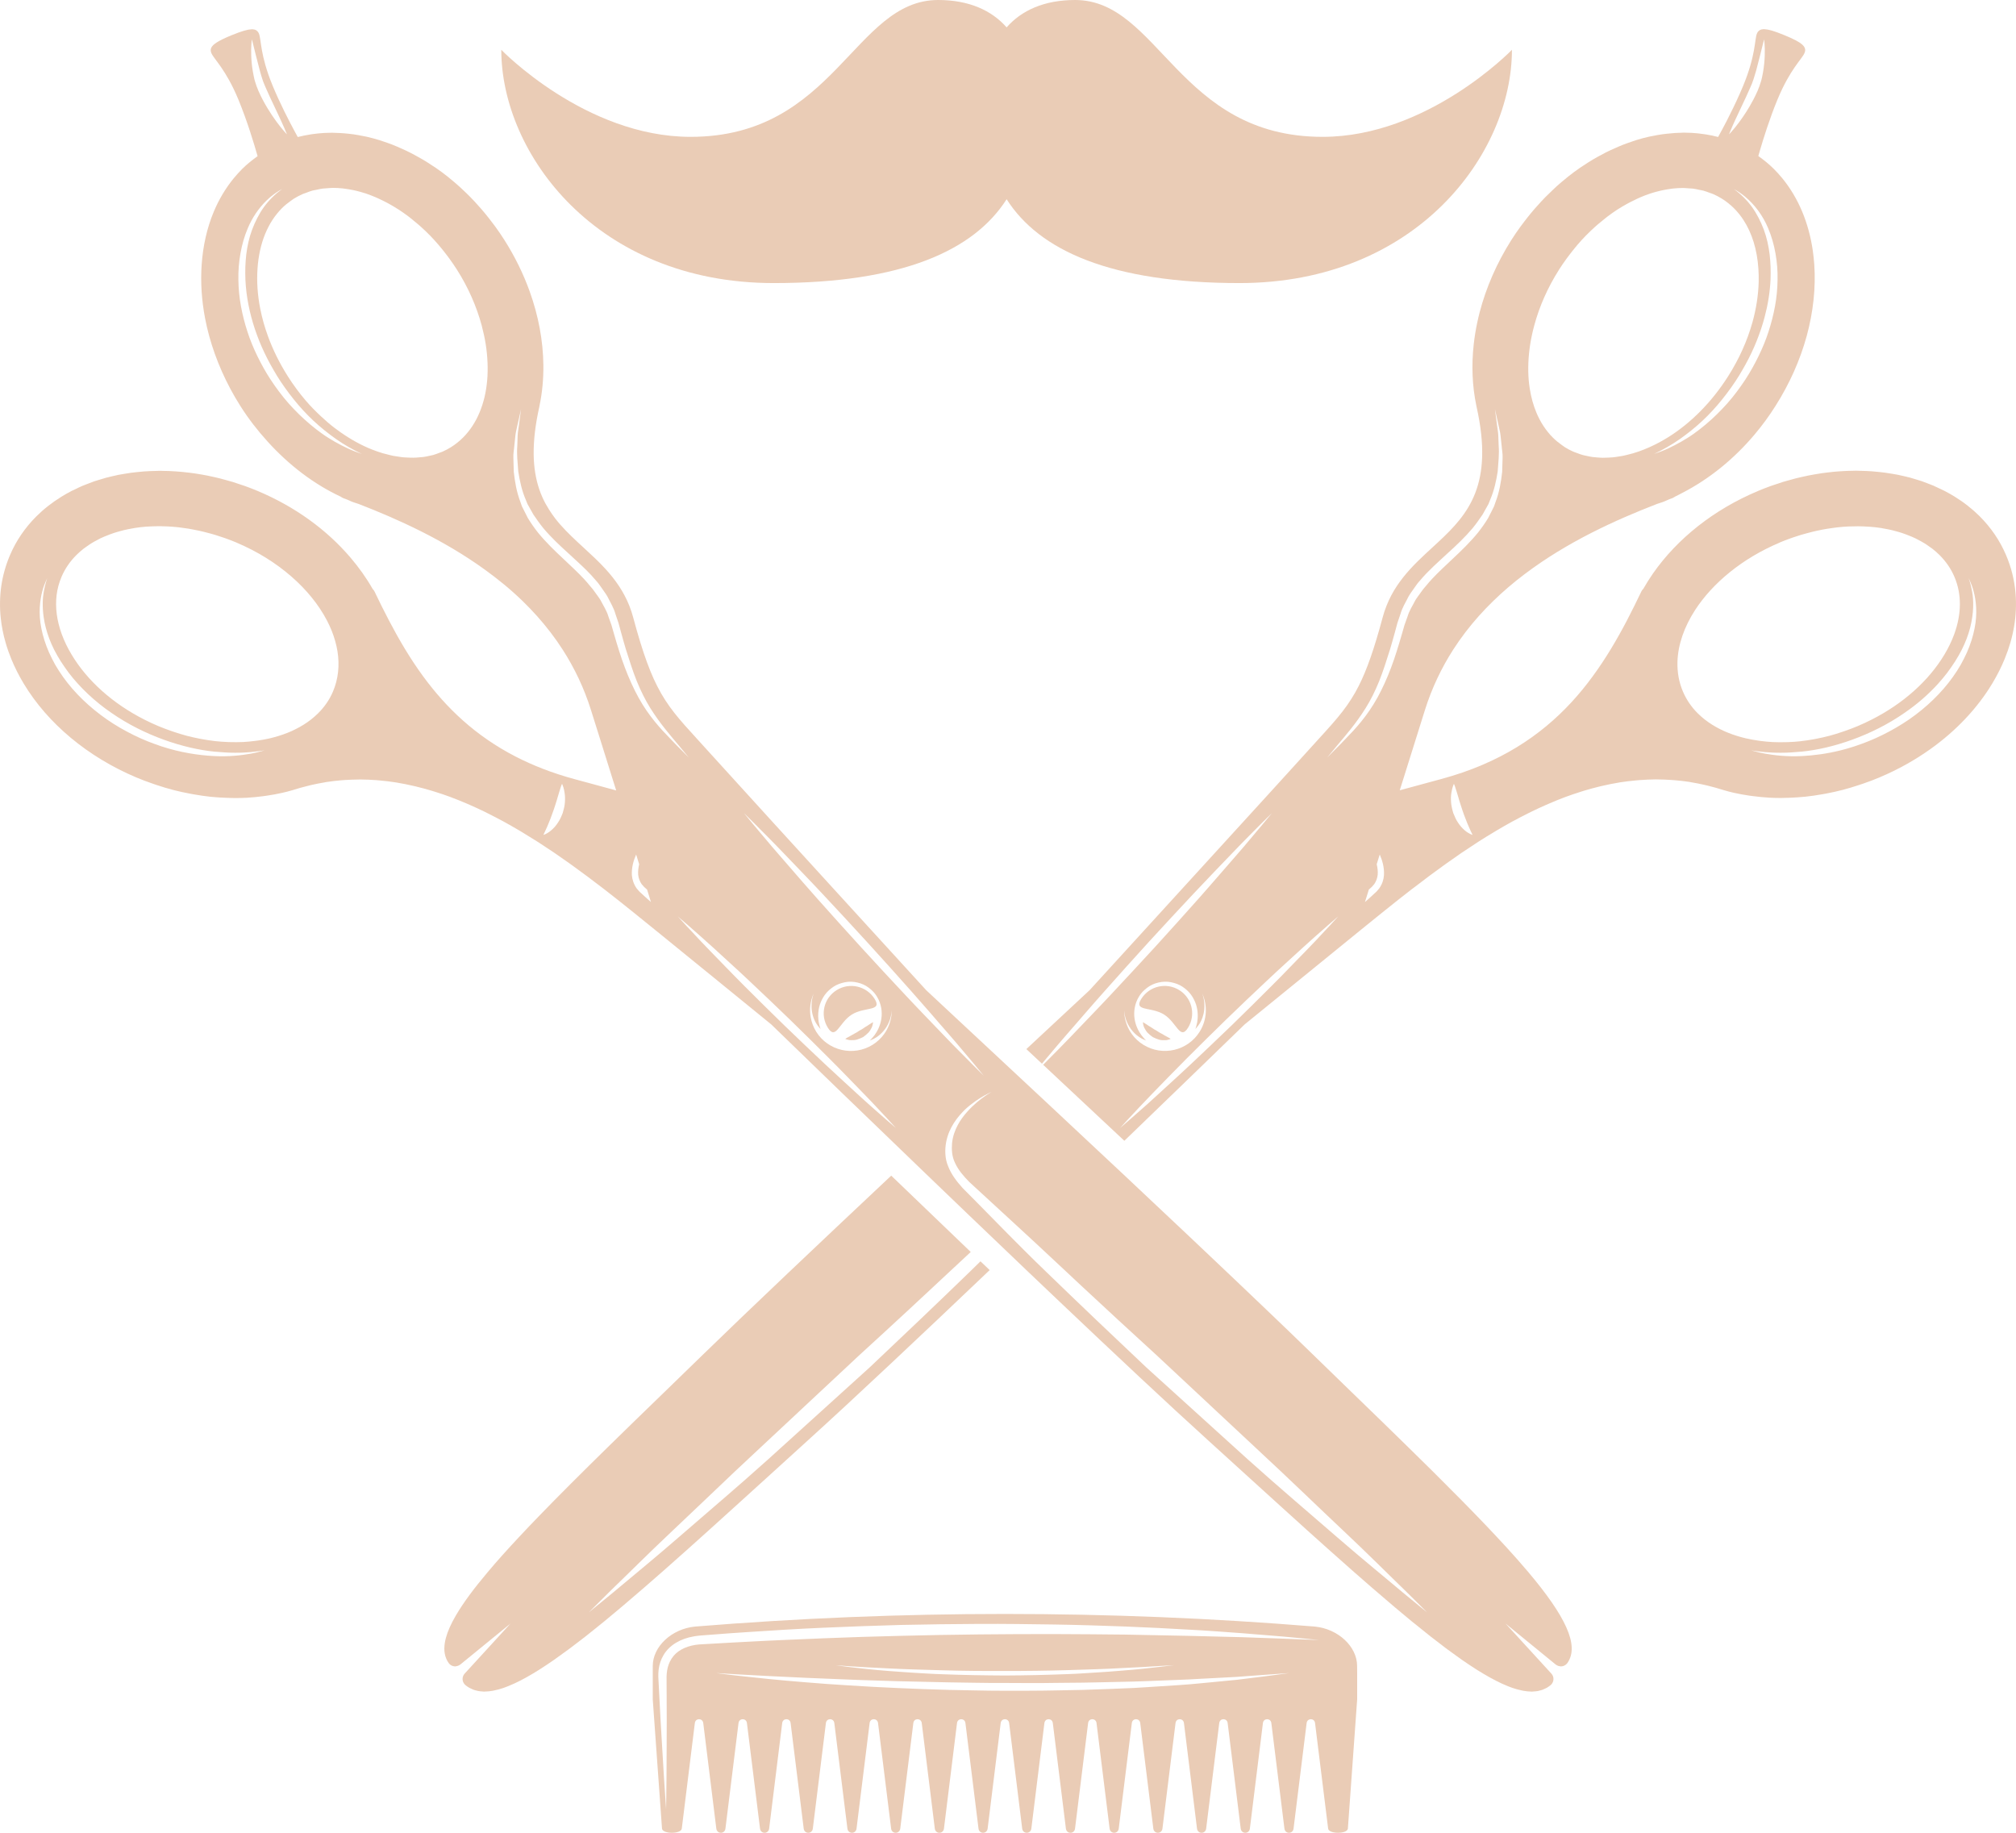 <svg width="66" height="60" viewBox="0 0 66 60" fill="none" xmlns="http://www.w3.org/2000/svg">
<path d="M44.429 54.539C44.429 53.904 43.809 53.322 43.042 53.249C36.296 52.699 29.502 52.699 22.757 53.249C21.99 53.322 21.37 53.904 21.37 54.539C21.37 54.625 21.37 54.711 21.37 54.797V55.633L21.673 59.865C21.697 60.045 22.296 60.045 22.32 59.865L22.748 56.406C22.77 56.241 23.001 56.241 23.023 56.406L23.451 59.865C23.475 60.045 23.725 60.045 23.749 59.865L24.178 56.406C24.2 56.241 24.431 56.241 24.453 56.406L24.882 59.865C24.906 60.045 25.156 60.045 25.18 59.865L25.608 56.406C25.63 56.241 25.862 56.241 25.883 56.406L26.312 59.865C26.336 60.045 26.586 60.045 26.61 59.865L27.039 56.406C27.061 56.241 27.292 56.241 27.314 56.406L27.743 59.865C27.767 60.045 28.017 60.045 28.041 59.865L28.47 56.406C28.492 56.241 28.723 56.241 28.745 56.406L29.174 59.865C29.197 60.045 29.448 60.045 29.472 59.865L29.901 56.406C29.923 56.241 30.154 56.241 30.176 56.406L30.604 59.865C30.628 60.045 30.879 60.045 30.903 59.865L31.331 56.406C31.354 56.241 31.584 56.241 31.606 56.406L32.035 59.865C32.058 60.045 32.309 60.045 32.333 59.865L32.761 56.406C32.784 56.241 33.014 56.241 33.037 56.406L33.465 59.865C33.489 60.045 33.74 60.045 33.764 59.865L34.192 56.406C34.215 56.241 34.445 56.241 34.467 56.406L34.896 59.865C34.92 60.045 35.17 60.045 35.194 59.865L35.623 56.406C35.645 56.241 35.876 56.241 35.898 56.406L36.327 59.865C36.351 60.045 36.601 60.045 36.625 59.865L37.054 56.406C37.076 56.241 37.307 56.241 37.329 56.406L37.758 59.865C37.782 60.045 38.032 60.045 38.056 59.865L38.485 56.406C38.507 56.241 38.738 56.241 38.76 56.406L39.188 59.865C39.212 60.045 39.463 60.045 39.487 59.865L39.916 56.406C39.938 56.241 40.169 56.241 40.191 56.406L40.619 59.865C40.643 60.045 40.894 60.045 40.918 59.865L41.346 56.406C41.368 56.241 41.6 56.241 41.621 56.406L42.05 59.865C42.074 60.045 42.325 60.045 42.348 59.865L42.777 56.406C42.799 56.241 43.031 56.241 43.052 56.406L43.481 59.865C43.505 60.045 44.103 60.045 44.127 59.865L44.431 55.633V54.797C44.429 54.711 44.429 54.625 44.429 54.539ZM41.41 54.878C41.154 54.91 40.845 54.948 40.491 54.992C40.134 55.026 39.733 55.065 39.294 55.107C38.855 55.153 38.378 55.179 37.874 55.212C37.622 55.227 37.363 55.247 37.098 55.26C36.833 55.271 36.562 55.281 36.286 55.293C35.735 55.317 35.165 55.333 34.586 55.339C34.006 55.352 33.418 55.35 32.83 55.35C32.241 55.351 31.654 55.331 31.074 55.323C30.495 55.309 29.926 55.284 29.375 55.261C28.824 55.235 28.292 55.21 27.788 55.175C27.536 55.158 27.291 55.142 27.054 55.127C26.817 55.108 26.588 55.089 26.369 55.073C25.929 55.041 25.527 54.999 25.171 54.966C24.815 54.928 24.506 54.896 24.25 54.869C23.994 54.842 23.794 54.816 23.658 54.799C23.521 54.782 23.449 54.772 23.449 54.772C23.449 54.772 23.742 54.789 24.255 54.82C24.767 54.852 25.501 54.886 26.381 54.927C26.82 54.945 27.297 54.965 27.801 54.985C28.304 55.008 28.836 55.017 29.386 55.038C29.935 55.051 30.504 55.063 31.081 55.076C31.658 55.082 32.244 55.099 32.831 55.095C33.417 55.097 34.005 55.104 34.582 55.093C34.87 55.091 35.157 55.088 35.44 55.085C35.723 55.082 36.002 55.073 36.277 55.068C36.552 55.061 36.822 55.056 37.087 55.05C37.351 55.044 37.609 55.031 37.862 55.022C38.365 54.999 38.842 54.99 39.281 54.96C39.72 54.937 40.122 54.916 40.48 54.897C40.837 54.87 41.147 54.847 41.403 54.829C41.916 54.792 42.209 54.772 42.209 54.772C42.209 54.772 41.917 54.81 41.41 54.878ZM27.364 54.515C27.364 54.515 27.537 54.527 27.839 54.55C28.142 54.571 28.574 54.594 29.092 54.619C29.611 54.646 30.216 54.663 30.865 54.681C31.514 54.7 32.206 54.706 32.898 54.702C33.245 54.707 33.59 54.698 33.932 54.697C34.272 54.695 34.607 54.683 34.932 54.676C35.256 54.666 35.569 54.656 35.867 54.646C36.164 54.638 36.445 54.623 36.704 54.609C36.964 54.597 37.202 54.585 37.413 54.574C37.624 54.562 37.807 54.55 37.958 54.54C38.261 54.524 38.434 54.514 38.434 54.514C38.434 54.514 38.262 54.534 37.962 54.569C37.811 54.586 37.628 54.607 37.419 54.63C37.208 54.654 36.971 54.672 36.712 54.693C36.452 54.714 36.172 54.738 35.874 54.754C35.577 54.771 35.263 54.797 34.938 54.806C34.613 54.816 34.277 54.831 33.935 54.837C33.593 54.841 33.246 54.853 32.899 54.851C32.205 54.848 31.51 54.835 30.86 54.81C30.535 54.801 30.221 54.778 29.923 54.762C29.625 54.741 29.345 54.724 29.086 54.703C28.567 54.664 28.137 54.611 27.836 54.578C27.535 54.542 27.364 54.515 27.364 54.515ZM42.882 53.678C42.682 53.67 42.387 53.662 42.014 53.645C41.639 53.632 41.185 53.616 40.663 53.597C40.143 53.584 39.554 53.569 38.913 53.553C38.272 53.54 37.577 53.527 36.842 53.512C36.107 53.503 35.333 53.499 34.531 53.495C33.73 53.492 32.901 53.499 32.06 53.506C31.219 53.514 30.364 53.53 29.51 53.552C28.656 53.572 27.802 53.599 26.961 53.633C26.121 53.669 25.294 53.701 24.494 53.745C24.094 53.762 23.701 53.791 23.316 53.81C23.22 53.816 23.125 53.821 23.029 53.826C22.986 53.829 22.925 53.83 22.895 53.834C22.851 53.84 22.796 53.843 22.76 53.85C22.602 53.875 22.438 53.926 22.306 54.002C22.034 54.15 21.885 54.412 21.841 54.683C21.829 54.75 21.825 54.82 21.822 54.888C21.822 54.961 21.823 55.033 21.823 55.105C21.824 55.249 21.825 55.391 21.825 55.53C21.833 56.637 21.82 57.561 21.82 58.207C21.816 58.53 21.813 58.785 21.811 58.958C21.808 59.131 21.807 59.223 21.807 59.223C21.807 59.223 21.8 59.131 21.788 58.958C21.776 58.785 21.759 58.532 21.738 58.208C21.703 57.563 21.639 56.64 21.585 55.533C21.578 55.395 21.57 55.253 21.563 55.109C21.56 55.037 21.556 54.964 21.552 54.891C21.551 54.812 21.553 54.733 21.563 54.653C21.584 54.492 21.634 54.328 21.727 54.175C21.819 54.021 21.959 53.882 22.13 53.78C22.303 53.676 22.494 53.61 22.706 53.572C22.761 53.56 22.802 53.558 22.851 53.551C22.915 53.542 22.951 53.542 23.001 53.537C23.096 53.53 23.192 53.523 23.289 53.515C23.674 53.486 24.067 53.454 24.469 53.43C25.27 53.377 26.099 53.324 26.942 53.288C27.785 53.251 28.641 53.219 29.498 53.196C30.356 53.178 31.213 53.166 32.057 53.162C32.901 53.158 33.732 53.17 34.535 53.182C35.34 53.195 36.116 53.221 36.852 53.248C37.587 53.278 38.283 53.311 38.924 53.35C39.566 53.382 40.153 53.431 40.673 53.467C41.193 53.509 41.647 53.547 42.02 53.577C42.393 53.61 42.684 53.641 42.884 53.66C43.084 53.68 43.19 53.69 43.19 53.69C43.19 53.69 43.083 53.685 42.882 53.678Z" fill="#EACCB6"/>
<path d="M26.448 47.154C27.975 45.77 30.119 43.752 32.4 41.579C32.3 41.483 32.2 41.388 32.099 41.292C31.972 41.417 31.848 41.541 31.716 41.667C30.688 42.662 29.584 43.715 28.474 44.762C27.625 45.531 26.777 46.299 25.959 47.04C25.686 47.287 25.416 47.531 25.152 47.771C24.886 48.01 24.622 48.243 24.363 48.471C23.587 49.151 22.851 49.776 22.203 50.34C21.447 50.996 20.784 51.538 20.289 51.953C20.218 52.012 20.151 52.068 20.087 52.122C19.958 52.228 19.842 52.322 19.742 52.405C19.541 52.569 19.4 52.684 19.328 52.742C19.293 52.772 19.274 52.787 19.274 52.787C19.274 52.787 19.426 52.635 19.702 52.361C19.794 52.27 19.9 52.164 20.018 52.047C20.139 51.932 20.271 51.803 20.415 51.661C20.559 51.521 20.715 51.368 20.88 51.206C21.212 50.881 21.589 50.515 22.005 50.123C22.631 49.536 23.325 48.865 24.075 48.156C24.326 47.921 24.582 47.68 24.844 47.437C25.888 46.461 27.002 45.421 28.116 44.38C28.679 43.866 29.239 43.35 29.79 42.84C30.34 42.331 30.88 41.828 31.401 41.339C31.529 41.219 31.653 41.104 31.78 40.986C30.905 40.148 30.028 39.306 29.177 38.487C26.765 40.754 24.529 42.872 23.061 44.3C22.835 44.521 22.615 44.734 22.392 44.95C22.168 45.167 21.941 45.388 21.722 45.601C21.403 45.91 21.093 46.21 20.793 46.502C20.486 46.801 20.189 47.091 19.902 47.372C19.478 47.788 19.077 48.184 18.699 48.562C18.325 48.935 17.976 49.29 17.65 49.627C17.537 49.744 17.426 49.859 17.318 49.972C17.214 50.081 17.113 50.188 17.015 50.294C16.62 50.715 16.27 51.105 15.968 51.465C15.513 52.004 15.164 52.475 14.925 52.885C14.765 53.158 14.656 53.403 14.597 53.622C14.582 53.677 14.571 53.73 14.563 53.781C14.521 54.04 14.561 54.257 14.685 54.438C14.694 54.451 14.704 54.464 14.716 54.476C14.735 54.495 14.759 54.511 14.784 54.525C14.809 54.536 14.836 54.545 14.864 54.55C14.877 54.551 14.889 54.553 14.902 54.553C14.918 54.553 14.933 54.547 14.949 54.544C14.959 54.542 14.97 54.542 14.979 54.538C15.011 54.528 15.042 54.514 15.068 54.493C15.107 54.461 15.708 53.97 16.712 53.151C15.91 54.026 15.39 54.594 15.249 54.749C15.229 54.771 15.217 54.785 15.212 54.789C15.164 54.842 15.14 54.911 15.144 54.982C15.146 55.013 15.154 55.044 15.167 55.073C15.18 55.101 15.198 55.127 15.22 55.15C15.225 55.154 15.23 55.159 15.235 55.163C15.275 55.198 15.318 55.227 15.362 55.252C15.376 55.261 15.392 55.267 15.407 55.274C15.437 55.29 15.469 55.305 15.501 55.317C15.52 55.324 15.54 55.329 15.559 55.335C15.59 55.344 15.621 55.352 15.654 55.358C15.675 55.362 15.697 55.365 15.718 55.368C15.751 55.372 15.785 55.374 15.819 55.376C15.833 55.376 15.845 55.379 15.857 55.379C15.864 55.379 15.873 55.376 15.88 55.376C15.96 55.375 16.045 55.367 16.133 55.351C16.148 55.348 16.165 55.344 16.181 55.34C16.275 55.321 16.372 55.297 16.475 55.261L16.478 55.26C16.581 55.224 16.691 55.179 16.803 55.128C16.822 55.12 16.84 55.113 16.858 55.104C16.968 55.053 17.083 54.993 17.201 54.929C17.224 54.916 17.248 54.902 17.272 54.889C17.394 54.82 17.519 54.747 17.65 54.663C17.666 54.653 17.682 54.643 17.698 54.632C17.827 54.55 17.96 54.462 18.098 54.366C18.114 54.354 18.13 54.345 18.146 54.333C18.289 54.233 18.438 54.125 18.591 54.012C18.621 53.99 18.65 53.969 18.68 53.946C18.832 53.833 18.989 53.712 19.151 53.586C19.179 53.563 19.208 53.54 19.236 53.518C19.407 53.383 19.581 53.243 19.763 53.095C19.763 53.094 19.764 53.093 19.766 53.093C19.947 52.944 20.136 52.786 20.328 52.624C20.36 52.596 20.392 52.57 20.424 52.543C20.61 52.385 20.802 52.221 20.998 52.051C21.037 52.017 21.076 51.984 21.115 51.95C21.315 51.776 21.519 51.599 21.73 51.413C21.757 51.388 21.787 51.363 21.815 51.338C22.02 51.157 22.229 50.971 22.444 50.779C22.471 50.755 22.497 50.732 22.524 50.708C22.748 50.508 22.978 50.301 23.212 50.09C23.263 50.044 23.314 49.998 23.366 49.951C23.596 49.743 23.831 49.532 24.071 49.313C24.123 49.266 24.176 49.218 24.229 49.17C24.471 48.951 24.717 48.727 24.97 48.497C24.978 48.489 24.986 48.482 24.995 48.475C25.47 48.042 25.954 47.601 26.448 47.154Z" fill="#EACCB6"/>
<path d="M46.317 29.037C46.463 28.925 46.609 28.813 46.757 28.702C46.771 28.692 46.786 28.681 46.8 28.67C46.954 28.555 47.11 28.441 47.266 28.329C47.299 28.305 47.333 28.28 47.367 28.257C47.523 28.145 47.68 28.035 47.838 27.927C47.861 27.911 47.885 27.896 47.907 27.881C48.056 27.78 48.205 27.681 48.355 27.585C48.38 27.569 48.404 27.553 48.429 27.537C48.589 27.435 48.749 27.336 48.911 27.24C48.946 27.219 48.98 27.198 49.015 27.177C49.18 27.08 49.345 26.985 49.511 26.894C49.525 26.886 49.541 26.878 49.556 26.871C49.713 26.785 49.871 26.703 50.031 26.624C50.061 26.609 50.092 26.593 50.123 26.578C50.288 26.497 50.454 26.42 50.621 26.347C50.655 26.332 50.689 26.318 50.724 26.303C50.895 26.229 51.068 26.158 51.242 26.093C51.243 26.093 51.244 26.093 51.246 26.092C51.419 26.028 51.594 25.969 51.769 25.914C51.805 25.903 51.839 25.892 51.875 25.881C52.045 25.83 52.217 25.783 52.389 25.742C52.42 25.735 52.452 25.729 52.483 25.721C52.648 25.683 52.815 25.649 52.981 25.622C52.999 25.619 53.017 25.615 53.034 25.612C53.21 25.584 53.387 25.564 53.564 25.548C53.601 25.544 53.639 25.541 53.676 25.538C53.852 25.525 54.029 25.517 54.208 25.515C54.237 25.515 54.267 25.517 54.297 25.517C54.432 25.518 54.566 25.524 54.702 25.533C54.743 25.536 54.785 25.538 54.826 25.542C54.988 25.555 55.149 25.573 55.311 25.598C55.33 25.601 55.351 25.606 55.371 25.61C55.516 25.633 55.66 25.663 55.806 25.696C55.849 25.706 55.893 25.716 55.936 25.727C56.1 25.768 56.265 25.813 56.43 25.867H56.431C56.435 25.869 56.44 25.87 56.445 25.871C56.545 25.9 56.646 25.927 56.75 25.951C56.916 25.989 57.086 26.019 57.257 26.045C57.299 26.051 57.342 26.057 57.386 26.062C57.556 26.084 57.728 26.103 57.902 26.112C57.903 26.113 57.905 26.113 57.906 26.113C58.039 26.12 58.172 26.124 58.306 26.124C58.349 26.124 58.394 26.121 58.438 26.12C58.482 26.12 58.526 26.118 58.571 26.117C58.748 26.11 58.926 26.1 59.106 26.081C59.107 26.081 59.108 26.081 59.109 26.081C59.29 26.062 59.47 26.035 59.651 26.003C59.696 25.995 59.741 25.988 59.786 25.979C59.967 25.944 60.148 25.906 60.328 25.858L60.33 25.858C60.51 25.811 60.69 25.755 60.869 25.696C60.914 25.682 60.958 25.667 61.003 25.651C61.182 25.589 61.36 25.523 61.537 25.448L61.537 25.447C62.134 25.195 62.691 24.884 63.196 24.524C64.037 23.925 64.734 23.19 65.227 22.369C65.385 22.106 65.519 21.84 65.629 21.572C65.702 21.393 65.765 21.214 65.817 21.035C65.843 20.946 65.866 20.856 65.886 20.767C65.968 20.41 66.005 20.053 65.999 19.702C65.998 19.605 65.992 19.509 65.984 19.413C65.948 18.987 65.845 18.571 65.674 18.172C65.573 17.935 65.45 17.709 65.305 17.497C65.161 17.285 64.994 17.085 64.808 16.898C64.688 16.779 64.56 16.666 64.423 16.559C64.288 16.452 64.144 16.352 63.993 16.259C63.882 16.19 63.768 16.126 63.651 16.066C63.613 16.046 63.573 16.029 63.534 16.01C63.454 15.971 63.373 15.932 63.292 15.897C63.244 15.877 63.194 15.859 63.145 15.84C63.069 15.81 62.994 15.78 62.917 15.753C62.863 15.736 62.809 15.719 62.755 15.703C62.679 15.679 62.604 15.656 62.528 15.635C62.47 15.62 62.413 15.607 62.355 15.593C62.279 15.575 62.203 15.557 62.126 15.542C62.065 15.53 62.005 15.52 61.944 15.51C61.867 15.497 61.79 15.484 61.712 15.474C61.65 15.465 61.587 15.459 61.524 15.452C61.446 15.443 61.368 15.435 61.29 15.43C61.226 15.425 61.161 15.422 61.096 15.419C61.018 15.415 60.939 15.413 60.859 15.412C60.826 15.411 60.794 15.409 60.761 15.409C60.724 15.409 60.686 15.411 60.649 15.412C60.587 15.412 60.526 15.414 60.464 15.416C60.388 15.419 60.312 15.424 60.236 15.429C60.174 15.433 60.112 15.437 60.05 15.443C59.973 15.45 59.895 15.459 59.817 15.469C59.756 15.476 59.695 15.483 59.633 15.493C59.553 15.504 59.474 15.518 59.396 15.532C59.335 15.543 59.275 15.553 59.215 15.565C59.133 15.581 59.052 15.6 58.971 15.618C58.912 15.632 58.855 15.644 58.796 15.659C58.711 15.68 58.626 15.704 58.54 15.729C58.486 15.744 58.431 15.759 58.377 15.775C58.283 15.804 58.19 15.836 58.097 15.868C58.051 15.884 58.006 15.898 57.96 15.914C57.822 15.965 57.684 16.018 57.548 16.075L57.547 16.076C57.545 16.076 57.544 16.077 57.543 16.078C56.111 16.682 54.918 17.625 54.117 18.772C54.003 18.936 53.897 19.104 53.799 19.276C53.775 19.298 53.754 19.326 53.738 19.357C53.586 19.674 53.43 19.992 53.265 20.308C52.935 20.938 52.571 21.557 52.141 22.142C51.927 22.435 51.696 22.719 51.445 22.991C50.44 24.079 49.111 24.979 47.206 25.497C46.712 25.632 46.252 25.756 45.825 25.872C45.872 25.726 45.919 25.572 45.968 25.418C46.173 24.764 46.398 24.043 46.649 23.246C46.878 22.518 47.194 21.862 47.573 21.27C47.7 21.072 47.834 20.883 47.974 20.699C48.254 20.332 48.559 19.993 48.883 19.678C49.206 19.363 49.547 19.073 49.901 18.805C51.313 17.733 52.908 17.016 54.248 16.497C54.267 16.491 54.294 16.482 54.321 16.473C54.377 16.456 54.432 16.438 54.486 16.416C54.518 16.404 54.549 16.39 54.58 16.375C54.597 16.366 54.615 16.358 54.633 16.351L54.67 16.337L54.761 16.303C54.776 16.298 54.787 16.288 54.8 16.281C54.813 16.273 54.828 16.267 54.838 16.258C54.922 16.219 55.003 16.173 55.085 16.131C55.958 15.68 56.767 15.027 57.444 14.222C57.691 13.929 57.921 13.616 58.129 13.285C58.59 12.558 58.933 11.784 59.148 11.001C59.361 10.218 59.448 9.426 59.396 8.663C59.385 8.507 59.369 8.353 59.347 8.201C59.281 7.748 59.164 7.321 58.999 6.925C58.829 6.521 58.611 6.155 58.346 5.832C58.258 5.725 58.164 5.622 58.066 5.524C57.989 5.448 57.907 5.375 57.824 5.306C57.739 5.237 57.653 5.171 57.564 5.108C57.577 5.059 57.593 5.004 57.611 4.944C57.733 4.527 57.938 3.872 58.191 3.26C58.399 2.758 58.6 2.426 58.759 2.195C58.839 2.079 58.908 1.99 58.962 1.916C59.017 1.842 59.056 1.785 59.076 1.735C59.097 1.686 59.104 1.64 59.093 1.596C59.082 1.551 59.054 1.507 59.004 1.462C58.904 1.371 58.717 1.274 58.409 1.148C58.331 1.115 58.259 1.087 58.194 1.064C58.172 1.055 58.154 1.05 58.133 1.043C58.093 1.029 58.051 1.015 58.015 1.004C57.994 0.998 57.976 0.994 57.957 0.989C57.927 0.981 57.896 0.973 57.87 0.968C57.852 0.965 57.836 0.964 57.82 0.962C57.797 0.959 57.775 0.955 57.755 0.955C57.752 0.955 57.747 0.954 57.744 0.954C57.73 0.954 57.718 0.957 57.705 0.959C57.693 0.96 57.68 0.961 57.669 0.963C57.654 0.967 57.642 0.973 57.629 0.979C57.62 0.982 57.611 0.985 57.604 0.99C57.592 0.998 57.581 1.009 57.57 1.02C57.565 1.026 57.559 1.03 57.555 1.035C57.541 1.053 57.529 1.074 57.519 1.098C57.438 1.296 57.486 1.797 57.071 2.801C57.037 2.883 57.002 2.965 56.966 3.047C56.894 3.21 56.82 3.37 56.745 3.524C56.671 3.678 56.597 3.825 56.528 3.961C56.422 4.165 56.325 4.344 56.248 4.484C56.121 4.45 55.992 4.425 55.862 4.403C55.833 4.399 55.803 4.394 55.774 4.39C55.646 4.371 55.517 4.357 55.387 4.35C55.369 4.349 55.35 4.349 55.332 4.348C55.264 4.345 55.195 4.342 55.126 4.342C55.087 4.342 55.045 4.346 55.005 4.347C54.953 4.348 54.899 4.35 54.846 4.353C54.754 4.359 54.661 4.367 54.568 4.378C54.518 4.384 54.469 4.388 54.419 4.396C54.309 4.411 54.199 4.432 54.088 4.455C54.056 4.461 54.024 4.466 53.992 4.473C53.849 4.505 53.707 4.543 53.565 4.587C53.529 4.598 53.493 4.612 53.457 4.624C53.351 4.659 53.245 4.696 53.139 4.737C53.089 4.756 53.039 4.778 52.989 4.799C52.898 4.838 52.806 4.878 52.715 4.921C52.661 4.946 52.609 4.972 52.557 4.998C52.467 5.044 52.377 5.093 52.289 5.142C52.239 5.17 52.189 5.198 52.139 5.228C52.041 5.287 51.944 5.349 51.848 5.413C51.81 5.438 51.771 5.462 51.734 5.488C51.601 5.58 51.469 5.676 51.34 5.779C51.318 5.796 51.296 5.816 51.275 5.833C51.168 5.92 51.063 6.008 50.959 6.101C50.917 6.139 50.875 6.18 50.833 6.22C50.751 6.296 50.671 6.374 50.591 6.455C50.546 6.502 50.502 6.549 50.457 6.596C50.382 6.677 50.308 6.759 50.235 6.843C50.193 6.893 50.15 6.942 50.108 6.993C50.032 7.085 49.958 7.18 49.885 7.277C49.851 7.322 49.816 7.366 49.782 7.413C49.677 7.557 49.576 7.704 49.479 7.857C49.479 7.857 49.478 7.859 49.477 7.86C49 8.614 48.652 9.416 48.441 10.224C48.411 10.34 48.384 10.455 48.36 10.57C48.311 10.801 48.274 11.032 48.248 11.263C48.17 11.954 48.197 12.636 48.333 13.283C48.334 13.291 48.336 13.299 48.337 13.306C48.337 13.307 48.339 13.313 48.34 13.317C48.91 15.865 48.068 16.831 47.089 17.742C47.024 17.803 46.957 17.864 46.892 17.924C46.727 18.076 46.56 18.229 46.399 18.389C46.077 18.71 45.775 19.062 45.546 19.495C45.433 19.712 45.336 19.949 45.265 20.214C44.985 21.257 44.747 21.933 44.481 22.457C44.406 22.606 44.327 22.744 44.245 22.873C44.06 23.168 43.854 23.425 43.611 23.702C43.532 23.791 43.451 23.883 43.364 23.979C43.305 24.044 43.243 24.112 43.179 24.182C43.093 24.277 43 24.378 42.905 24.484C42.788 24.613 42.642 24.774 42.468 24.965C42.295 25.155 42.095 25.376 41.87 25.623C41.758 25.746 41.64 25.876 41.515 26.013C40.147 27.515 38.069 29.79 35.671 32.416C35.007 33.034 34.312 33.681 33.601 34.344C33.771 34.503 33.941 34.662 34.112 34.822C34.215 34.702 34.336 34.556 34.475 34.39C34.547 34.305 34.623 34.214 34.704 34.12C34.785 34.026 34.87 33.926 34.96 33.823C35.05 33.721 35.143 33.613 35.24 33.502C35.336 33.391 35.435 33.276 35.538 33.158C35.743 32.922 35.959 32.673 36.187 32.419C36.639 31.908 37.127 31.368 37.616 30.829C38.109 30.294 38.601 29.758 39.07 29.261C39.303 29.012 39.531 28.773 39.747 28.548C39.964 28.322 40.17 28.11 40.358 27.912C40.734 27.516 41.061 27.198 41.283 26.97C41.51 26.746 41.64 26.618 41.64 26.618C41.64 26.618 41.524 26.758 41.321 27.004C41.27 27.065 41.213 27.132 41.151 27.206C41.028 27.353 40.885 27.525 40.724 27.714C40.642 27.808 40.557 27.908 40.467 28.011C40.198 28.319 39.898 28.668 39.573 29.039C39.465 29.162 39.354 29.288 39.241 29.416C38.789 29.927 38.3 30.466 37.811 31.005C37.564 31.273 37.318 31.54 37.074 31.803C36.831 32.066 36.591 32.325 36.357 32.573C35.891 33.072 35.445 33.526 35.069 33.923C34.786 34.219 34.533 34.472 34.33 34.677C34.264 34.742 34.205 34.802 34.151 34.858C35.033 35.682 35.929 36.52 36.809 37.346C38.229 35.977 39.583 34.666 40.749 33.535C41.155 33.205 41.541 32.89 41.907 32.593C42.76 31.898 43.496 31.299 44.083 30.822C44.251 30.686 44.406 30.56 44.548 30.444C44.834 30.213 45.066 30.025 45.24 29.884C45.388 29.765 45.537 29.646 45.687 29.527C45.719 29.502 45.75 29.476 45.782 29.451C45.931 29.334 46.08 29.217 46.23 29.101C46.261 29.079 46.289 29.058 46.317 29.037ZM45.088 29.161L45.072 29.18C45.049 29.203 45.055 29.196 45.045 29.206L45.007 29.24L44.858 29.378C44.8 29.429 44.743 29.48 44.686 29.531C44.716 29.433 44.758 29.297 44.813 29.122L44.859 29.081L44.897 29.047C44.899 29.046 44.908 29.037 44.91 29.035L44.924 29.019L44.991 28.943C45.049 28.857 45.093 28.749 45.104 28.631C45.112 28.519 45.098 28.405 45.071 28.292C45.103 28.191 45.135 28.086 45.17 27.974C45.259 28.177 45.321 28.402 45.309 28.648C45.304 28.721 45.289 28.796 45.264 28.87C45.238 28.943 45.201 29.016 45.153 29.084L45.088 29.161ZM45.67 20.686C45.696 20.589 45.722 20.493 45.748 20.396C45.782 20.298 45.815 20.199 45.849 20.099C45.863 20.048 45.881 19.998 45.901 19.949C45.942 19.852 45.992 19.758 46.043 19.664C46.068 19.617 46.093 19.569 46.116 19.522C46.169 19.429 46.235 19.345 46.295 19.257C46.355 19.168 46.417 19.081 46.489 19.004C46.626 18.84 46.774 18.69 46.925 18.546C47.076 18.402 47.23 18.264 47.379 18.125C47.68 17.853 47.967 17.581 48.211 17.291C48.271 17.218 48.327 17.143 48.381 17.068C48.435 16.993 48.487 16.917 48.538 16.843C48.582 16.764 48.625 16.686 48.669 16.609L48.733 16.494C48.751 16.454 48.765 16.413 48.78 16.373C48.919 16.057 48.985 15.732 49.032 15.433C49.054 15.13 49.086 14.85 49.064 14.601C49.06 14.476 49.055 14.36 49.051 14.252C49.049 14.198 49.042 14.146 49.035 14.097C49.028 14.047 49.02 14 49.015 13.956C48.997 13.821 48.983 13.708 48.971 13.62C48.952 13.472 48.941 13.393 48.941 13.393C48.941 13.393 48.952 13.443 48.974 13.537C48.979 13.561 48.985 13.587 48.991 13.616C49.011 13.703 49.035 13.814 49.065 13.947C49.082 14.036 49.11 14.132 49.123 14.241C49.135 14.35 49.147 14.468 49.161 14.594C49.169 14.72 49.2 14.855 49.192 14.999C49.187 15.142 49.182 15.292 49.178 15.449C49.143 15.761 49.09 16.103 48.958 16.444C48.943 16.487 48.93 16.532 48.913 16.575L48.851 16.699C48.809 16.783 48.765 16.867 48.722 16.954C48.673 17.036 48.62 17.117 48.564 17.197C48.508 17.277 48.449 17.357 48.388 17.434C48.136 17.743 47.844 18.027 47.546 18.305C47.326 18.515 47.097 18.722 46.89 18.944C46.821 19.017 46.754 19.094 46.691 19.172C46.622 19.245 46.562 19.326 46.505 19.408C46.449 19.49 46.385 19.567 46.335 19.652C46.291 19.741 46.24 19.826 46.194 19.913C46.171 19.957 46.15 20.001 46.13 20.046C46.111 20.09 46.094 20.136 46.08 20.184L45.981 20.46C45.953 20.557 45.926 20.653 45.898 20.749C45.846 20.94 45.784 21.13 45.727 21.316C45.669 21.502 45.607 21.684 45.54 21.86C45.407 22.212 45.258 22.542 45.094 22.839C45.012 22.987 44.926 23.126 44.837 23.256C44.481 23.778 44.098 24.134 43.851 24.396C43.595 24.653 43.449 24.8 43.449 24.8C43.449 24.8 43.524 24.71 43.658 24.548C43.703 24.494 43.754 24.432 43.812 24.362C44.045 24.085 44.388 23.694 44.712 23.176C44.874 22.917 45.022 22.62 45.153 22.295C45.283 21.97 45.394 21.616 45.51 21.249C45.562 21.065 45.619 20.88 45.67 20.686ZM39.275 33.775C38.885 34.4 38.059 34.592 37.431 34.203C37.127 34.015 36.927 33.724 36.845 33.404C36.818 33.298 36.804 33.188 36.803 33.077C36.815 33.205 36.838 33.326 36.881 33.429C36.935 33.564 37.006 33.673 37.082 33.76C37.119 33.803 37.157 33.84 37.194 33.872C37.231 33.904 37.267 33.931 37.299 33.952C37.368 33.997 37.422 34.023 37.461 34.038C37.499 34.054 37.52 34.062 37.52 34.062C37.52 34.062 37.505 34.046 37.476 34.017C37.461 34.003 37.444 33.983 37.426 33.96C37.408 33.938 37.387 33.911 37.364 33.884C37.278 33.766 37.178 33.582 37.144 33.354C37.109 33.127 37.145 32.86 37.284 32.632C37.301 32.607 37.32 32.569 37.336 32.553C37.36 32.524 37.39 32.48 37.409 32.465C37.449 32.425 37.501 32.376 37.555 32.336C37.664 32.253 37.792 32.195 37.927 32.165C38.06 32.133 38.202 32.129 38.336 32.155C38.47 32.184 38.594 32.223 38.715 32.304C38.819 32.374 38.919 32.463 38.993 32.565C39.03 32.616 39.061 32.669 39.089 32.724C39.116 32.778 39.139 32.832 39.157 32.887C39.226 33.106 39.219 33.315 39.195 33.459C39.178 33.529 39.168 33.589 39.154 33.627C39.142 33.666 39.136 33.687 39.136 33.687C39.136 33.687 39.149 33.671 39.176 33.639C39.191 33.624 39.207 33.604 39.225 33.579C39.243 33.555 39.263 33.526 39.284 33.492C39.343 33.391 39.408 33.236 39.425 33.044C39.432 32.979 39.433 32.91 39.426 32.838C39.42 32.737 39.397 32.628 39.358 32.521C39.535 32.913 39.52 33.382 39.275 33.775ZM47.925 26.664C47.961 26.763 47.998 26.858 48.034 26.945C48.052 26.988 48.07 27.029 48.087 27.068C48.103 27.106 48.12 27.142 48.134 27.174C48.148 27.206 48.161 27.234 48.173 27.258C48.195 27.305 48.209 27.333 48.209 27.333C48.209 27.333 48.083 27.299 47.944 27.175C47.874 27.114 47.8 27.034 47.737 26.937C47.67 26.842 47.622 26.728 47.576 26.614C47.559 26.555 47.543 26.496 47.531 26.437C47.518 26.378 47.509 26.32 47.505 26.263C47.497 26.149 47.499 26.043 47.516 25.953C47.541 25.773 47.599 25.66 47.599 25.66C47.599 25.66 47.613 25.689 47.631 25.739C47.649 25.789 47.668 25.859 47.695 25.94C47.719 26.023 47.75 26.115 47.776 26.213C47.809 26.31 47.837 26.413 47.873 26.514C47.889 26.565 47.907 26.615 47.925 26.664ZM58.267 17.759C58.268 17.759 58.269 17.758 58.27 17.758C58.385 17.709 58.501 17.665 58.617 17.624C58.655 17.61 58.694 17.598 58.732 17.584C58.811 17.558 58.89 17.532 58.969 17.508C59.014 17.494 59.059 17.482 59.105 17.47C59.178 17.449 59.251 17.43 59.325 17.412C59.37 17.401 59.417 17.389 59.464 17.379C59.537 17.363 59.611 17.348 59.684 17.334C59.727 17.326 59.771 17.318 59.815 17.311C59.897 17.298 59.979 17.286 60.059 17.276C60.094 17.272 60.128 17.267 60.163 17.263C60.277 17.251 60.391 17.241 60.503 17.236C60.525 17.235 60.546 17.235 60.568 17.234C60.657 17.23 60.745 17.229 60.832 17.229C60.937 17.229 61.041 17.234 61.143 17.241C61.166 17.242 61.189 17.242 61.213 17.244C61.337 17.253 61.459 17.267 61.579 17.285C61.614 17.291 61.648 17.298 61.683 17.305C61.767 17.319 61.85 17.335 61.931 17.354C61.974 17.364 62.017 17.377 62.059 17.388C62.13 17.407 62.199 17.426 62.268 17.449C62.312 17.463 62.355 17.479 62.398 17.495C62.462 17.518 62.525 17.543 62.587 17.57C62.628 17.588 62.669 17.607 62.709 17.625C62.77 17.655 62.829 17.686 62.887 17.719C62.925 17.739 62.961 17.759 62.997 17.782C63.058 17.819 63.116 17.86 63.174 17.902C63.202 17.922 63.232 17.941 63.259 17.962C63.342 18.027 63.421 18.095 63.494 18.168C63.601 18.274 63.695 18.387 63.778 18.508C63.86 18.628 63.93 18.756 63.986 18.889C64.226 19.452 64.22 20.102 63.976 20.767C63.935 20.878 63.888 20.989 63.834 21.1C63.78 21.212 63.72 21.324 63.653 21.435C63.136 22.295 62.301 23.037 61.274 23.558C61.127 23.633 60.976 23.703 60.822 23.768L60.821 23.769C60.684 23.827 60.545 23.878 60.407 23.927C60.372 23.94 60.337 23.952 60.301 23.963C60.17 24.008 60.038 24.048 59.906 24.084C59.898 24.085 59.891 24.088 59.883 24.09C59.745 24.127 59.606 24.157 59.468 24.184C59.433 24.191 59.398 24.198 59.363 24.204C59.236 24.227 59.11 24.246 58.984 24.26C58.971 24.262 58.957 24.264 58.944 24.266C58.807 24.281 58.672 24.29 58.537 24.295C58.503 24.296 58.469 24.297 58.435 24.297C58.312 24.3 58.189 24.3 58.068 24.294C58.055 24.294 58.043 24.294 58.031 24.293C57.899 24.287 57.77 24.273 57.642 24.257C57.611 24.253 57.58 24.248 57.55 24.244C57.421 24.225 57.294 24.203 57.17 24.174H57.169C57.066 24.15 56.965 24.123 56.867 24.092C56.768 24.062 56.673 24.028 56.581 23.991C56.397 23.918 56.225 23.831 56.068 23.734C55.887 23.622 55.724 23.494 55.583 23.354C55.531 23.302 55.481 23.248 55.434 23.192C55.388 23.136 55.344 23.078 55.303 23.018C55.222 22.899 55.154 22.774 55.097 22.643C54.965 22.333 54.907 22.003 54.917 21.666C54.933 21.105 55.137 20.523 55.495 19.97C56.069 19.087 57.036 18.281 58.261 17.764C58.263 17.761 58.265 17.76 58.267 17.759ZM58.313 24.643C58.516 24.644 58.744 24.627 58.991 24.605C59.114 24.593 59.242 24.575 59.375 24.553C59.902 24.465 60.489 24.295 61.073 24.043C61.364 23.918 61.655 23.771 61.936 23.604C62.077 23.52 62.215 23.432 62.35 23.337C62.757 23.06 63.13 22.735 63.448 22.385C63.554 22.267 63.654 22.148 63.747 22.026C63.837 21.907 63.922 21.781 64.005 21.654C64.082 21.533 64.156 21.406 64.219 21.281C64.346 21.031 64.44 20.781 64.5 20.545C64.621 20.07 64.617 19.65 64.563 19.367C64.538 19.224 64.51 19.114 64.486 19.039C64.462 18.965 64.449 18.925 64.449 18.925C64.449 18.925 64.466 18.963 64.499 19.034C64.514 19.07 64.534 19.114 64.554 19.169C64.573 19.222 64.594 19.285 64.612 19.356C64.631 19.427 64.649 19.507 64.664 19.595C64.678 19.683 64.689 19.78 64.695 19.883C64.706 20.09 64.695 20.324 64.643 20.577C64.594 20.828 64.51 21.094 64.392 21.363C64.331 21.498 64.264 21.629 64.187 21.768C64.114 21.898 64.027 22.029 63.932 22.163C63.747 22.424 63.529 22.674 63.287 22.908C63.046 23.142 62.78 23.358 62.501 23.552C62.219 23.745 61.923 23.916 61.622 24.064C61.471 24.139 61.321 24.205 61.165 24.268C61.017 24.328 60.864 24.383 60.71 24.434C60.559 24.484 60.408 24.527 60.259 24.564C59.812 24.676 59.383 24.731 59.002 24.751C58.493 24.778 58.07 24.723 57.781 24.672C57.636 24.644 57.523 24.617 57.447 24.596C57.371 24.575 57.331 24.564 57.331 24.564C57.331 24.564 57.496 24.594 57.788 24.622C57.933 24.634 58.11 24.645 58.313 24.643ZM50.153 10.965C50.175 10.863 50.2 10.76 50.228 10.657C50.394 10.039 50.666 9.417 51.036 8.835L51.037 8.832C51.116 8.707 51.2 8.586 51.285 8.469C51.31 8.434 51.336 8.4 51.363 8.365C51.427 8.279 51.494 8.195 51.561 8.114C51.587 8.082 51.614 8.05 51.641 8.017C51.733 7.91 51.827 7.806 51.924 7.707C51.928 7.704 51.932 7.7 51.935 7.697C52.029 7.601 52.124 7.512 52.221 7.424C52.251 7.397 52.282 7.371 52.312 7.344C52.387 7.28 52.463 7.217 52.539 7.158C52.57 7.134 52.6 7.109 52.63 7.086C52.734 7.008 52.839 6.933 52.945 6.864C52.952 6.859 52.959 6.855 52.966 6.851C53.066 6.787 53.166 6.728 53.267 6.673C53.3 6.654 53.332 6.637 53.366 6.62C53.446 6.578 53.526 6.539 53.605 6.503C53.638 6.489 53.669 6.473 53.701 6.46C53.809 6.414 53.918 6.371 54.026 6.336C54.036 6.333 54.045 6.33 54.054 6.327C54.154 6.295 54.254 6.268 54.352 6.245C54.385 6.237 54.417 6.23 54.45 6.224C54.531 6.207 54.611 6.194 54.689 6.183C54.719 6.179 54.751 6.174 54.78 6.171C54.886 6.16 54.991 6.154 55.094 6.154C55.159 6.154 55.222 6.161 55.286 6.166C55.336 6.17 55.387 6.17 55.437 6.176C55.501 6.185 55.565 6.201 55.628 6.214C55.674 6.224 55.721 6.229 55.767 6.242C55.836 6.261 55.903 6.287 55.97 6.312C56.007 6.326 56.046 6.336 56.083 6.352C56.185 6.397 56.285 6.449 56.38 6.509C56.518 6.596 56.647 6.699 56.764 6.815C56.881 6.931 56.986 7.061 57.079 7.204C57.357 7.631 57.524 8.17 57.566 8.791C57.576 8.933 57.579 9.078 57.576 9.224C57.565 9.661 57.495 10.11 57.37 10.557C57.286 10.856 57.178 11.154 57.045 11.448C56.98 11.595 56.908 11.741 56.829 11.885C56.752 12.03 56.668 12.172 56.578 12.314C56.578 12.315 56.577 12.317 56.577 12.317L56.575 12.319C56.038 13.165 55.353 13.855 54.593 14.326C54.339 14.483 54.078 14.615 53.811 14.72C53.694 14.767 53.577 14.806 53.462 14.84C53.424 14.852 53.386 14.86 53.348 14.87C53.271 14.89 53.195 14.91 53.119 14.925C53.075 14.934 53.031 14.939 52.986 14.946C52.919 14.957 52.852 14.967 52.785 14.973C52.739 14.977 52.693 14.979 52.647 14.981C52.586 14.984 52.525 14.986 52.465 14.986C52.4 14.985 52.336 14.979 52.272 14.974C52.225 14.97 52.177 14.967 52.131 14.961C52.066 14.952 52.002 14.937 51.939 14.923C51.897 14.914 51.854 14.907 51.814 14.895C51.745 14.876 51.678 14.851 51.612 14.825C51.579 14.812 51.545 14.802 51.513 14.789C51.416 14.746 51.323 14.698 51.232 14.641C51.197 14.619 51.165 14.593 51.131 14.569C51.03 14.497 50.932 14.42 50.844 14.332C50.786 14.275 50.733 14.216 50.681 14.152C50.579 14.027 50.487 13.889 50.408 13.739C50.368 13.664 50.331 13.586 50.298 13.505C50.197 13.265 50.126 13.005 50.083 12.732C50.068 12.641 50.057 12.548 50.048 12.454C50.04 12.36 50.035 12.265 50.033 12.168C50.025 11.779 50.065 11.374 50.153 10.965ZM55.738 13.772C55.972 13.553 56.188 13.316 56.387 13.067C56.586 12.818 56.773 12.559 56.939 12.288L56.94 12.286C57.012 12.167 57.082 12.046 57.149 11.924C57.216 11.802 57.28 11.679 57.339 11.553C57.459 11.303 57.561 11.043 57.65 10.781C57.694 10.649 57.735 10.516 57.77 10.382C57.877 9.98 57.945 9.568 57.964 9.153C57.974 8.88 57.967 8.595 57.934 8.324C57.9 8.049 57.84 7.777 57.744 7.518C57.646 7.259 57.522 7.008 57.36 6.781C57.195 6.555 56.994 6.356 56.763 6.188C56.889 6.256 57.007 6.337 57.118 6.427C57.284 6.564 57.433 6.723 57.561 6.897C57.69 7.072 57.798 7.263 57.882 7.463C57.997 7.729 58.075 8.01 58.126 8.295C58.151 8.439 58.17 8.582 58.181 8.726C58.193 8.869 58.197 9.012 58.194 9.159C58.19 9.449 58.163 9.738 58.111 10.022C58.085 10.165 58.053 10.306 58.018 10.445C57.982 10.585 57.941 10.724 57.897 10.861C57.809 11.136 57.696 11.404 57.57 11.662C57.445 11.918 57.307 12.168 57.152 12.406L57.151 12.409L57.146 12.416C56.965 12.691 56.769 12.956 56.551 13.203C56.442 13.326 56.328 13.445 56.211 13.56C56.094 13.675 55.972 13.786 55.846 13.892C55.721 13.998 55.591 14.099 55.458 14.194C55.325 14.29 55.184 14.376 55.043 14.458C54.901 14.539 54.755 14.614 54.607 14.683C54.459 14.752 54.305 14.808 54.151 14.861C54.445 14.721 54.727 14.561 54.991 14.377C55.253 14.192 55.504 13.991 55.738 13.772ZM56.815 3.912C56.881 3.771 56.959 3.605 57.043 3.427C57.125 3.25 57.217 3.064 57.296 2.875C57.337 2.782 57.378 2.688 57.406 2.597C57.435 2.509 57.467 2.403 57.492 2.315C57.54 2.126 57.586 1.95 57.625 1.8C57.644 1.723 57.662 1.653 57.677 1.59C57.724 1.403 57.753 1.288 57.753 1.288C57.753 1.288 57.761 1.341 57.768 1.434C57.775 1.528 57.78 1.66 57.774 1.821C57.772 1.901 57.766 1.987 57.757 2.079C57.748 2.17 57.735 2.266 57.718 2.366C57.696 2.469 57.684 2.563 57.649 2.671C57.619 2.778 57.579 2.879 57.538 2.979C57.495 3.077 57.448 3.174 57.399 3.267C57.252 3.547 57.087 3.796 56.945 3.989C56.898 4.053 56.853 4.111 56.813 4.161C56.691 4.312 56.605 4.399 56.605 4.399C56.605 4.399 56.682 4.198 56.815 3.912ZM39.008 34.818C38.584 35.218 38.178 35.581 37.835 35.898C37.75 35.977 37.666 36.052 37.588 36.123C37.428 36.264 37.285 36.39 37.162 36.499C37.1 36.553 37.044 36.603 36.993 36.648C36.786 36.826 36.669 36.928 36.669 36.928C36.669 36.928 36.774 36.814 36.957 36.613C37.004 36.563 37.055 36.508 37.112 36.448C37.168 36.388 37.228 36.323 37.293 36.254C37.422 36.116 37.57 35.96 37.732 35.794C38.059 35.461 38.435 35.066 38.847 34.655C39.258 34.242 39.702 33.807 40.147 33.372C40.595 32.941 41.042 32.51 41.469 32.112C41.892 31.711 42.299 31.349 42.642 31.032C42.899 30.795 43.13 30.594 43.316 30.431C43.377 30.377 43.433 30.327 43.484 30.282C43.588 30.193 43.669 30.123 43.724 30.075C43.779 30.028 43.809 30.002 43.809 30.002C43.809 30.002 43.802 30.009 43.79 30.023C43.751 30.065 43.657 30.168 43.52 30.318C43.473 30.367 43.421 30.422 43.365 30.482C43.198 30.663 42.99 30.888 42.745 31.137C42.663 31.221 42.578 31.308 42.49 31.398C42.316 31.578 42.129 31.772 41.932 31.972C41.834 32.072 41.733 32.174 41.629 32.277C41.219 32.691 40.774 33.125 40.33 33.56C39.882 33.989 39.434 34.42 39.008 34.818Z" fill="#EACCB6"/>
<path d="M37.364 32.7C37.167 33.015 37.445 32.998 37.775 33.08C37.83 33.094 37.886 33.11 37.941 33.131C37.997 33.152 38.053 33.178 38.105 33.211C38.527 33.472 38.631 34.067 38.893 33.647C38.959 33.541 39 33.428 39.018 33.313C39.073 32.967 38.921 32.607 38.604 32.412C38.182 32.15 37.627 32.279 37.364 32.7Z" fill="#EACCB6"/>
<path d="M38.281 33.981C38.252 33.969 38.214 33.94 38.169 33.919C38.123 33.9 38.077 33.861 38.024 33.837C37.971 33.811 37.917 33.778 37.867 33.742C37.811 33.714 37.758 33.682 37.71 33.648C37.664 33.612 37.607 33.589 37.569 33.558C37.53 33.529 37.486 33.509 37.461 33.489C37.432 33.473 37.416 33.462 37.416 33.462C37.416 33.462 37.418 33.482 37.422 33.516C37.426 33.531 37.429 33.552 37.435 33.574C37.441 33.598 37.45 33.623 37.463 33.647C37.477 33.671 37.491 33.699 37.508 33.727C37.524 33.755 37.545 33.783 37.57 33.809C37.619 33.859 37.678 33.908 37.74 33.952C37.808 33.986 37.879 34.014 37.947 34.036C37.982 34.046 38.016 34.05 38.049 34.052C38.082 34.054 38.113 34.053 38.14 34.053C38.197 34.055 38.245 34.037 38.276 34.03C38.308 34.017 38.326 34.01 38.326 34.01C38.326 34.01 38.322 34.008 38.314 34.003C38.306 33.998 38.295 33.99 38.281 33.981Z" fill="#EACCB6"/>
<path d="M35.892 37.617C35.456 37.209 35.018 36.798 34.579 36.388C34.433 36.251 34.287 36.115 34.141 35.978C32.827 34.75 31.524 33.535 30.323 32.417C29.451 31.462 28.621 30.553 27.852 29.712C27.66 29.501 27.472 29.295 27.288 29.094C26.551 28.286 25.88 27.551 25.293 26.908C24.267 25.782 23.499 24.938 23.089 24.485C22.993 24.379 22.902 24.279 22.815 24.183C22.24 23.554 21.855 23.131 21.514 22.458C21.476 22.383 21.439 22.305 21.401 22.224C21.327 22.061 21.255 21.882 21.182 21.684C21.036 21.288 20.89 20.811 20.73 20.215C20.694 20.083 20.653 19.957 20.606 19.838C20.417 19.361 20.142 18.977 19.834 18.638C19.602 18.383 19.351 18.153 19.104 17.926C18.84 17.683 18.579 17.443 18.346 17.178C18.288 17.112 18.231 17.044 18.177 16.974C18.102 16.878 18.034 16.775 17.967 16.67C17.889 16.546 17.817 16.417 17.756 16.277C17.717 16.191 17.682 16.101 17.651 16.007C17.431 15.352 17.39 14.508 17.656 13.318C17.656 13.315 17.658 13.308 17.658 13.307C17.659 13.299 17.661 13.292 17.662 13.284C17.753 12.853 17.794 12.406 17.789 11.951C17.78 11.156 17.628 10.337 17.339 9.535C17.133 8.963 16.857 8.4 16.516 7.861C16.419 7.708 16.317 7.56 16.212 7.415C16.178 7.368 16.143 7.324 16.108 7.278C16.035 7.182 15.962 7.087 15.886 6.995C15.845 6.944 15.802 6.895 15.759 6.845C15.686 6.761 15.613 6.679 15.538 6.598C15.493 6.551 15.449 6.503 15.403 6.457C15.324 6.376 15.244 6.299 15.163 6.223C15.12 6.183 15.078 6.141 15.034 6.103C14.933 6.012 14.829 5.924 14.725 5.84C14.701 5.82 14.677 5.799 14.653 5.78C14.525 5.678 14.393 5.582 14.261 5.491C14.222 5.464 14.182 5.44 14.142 5.414C14.047 5.351 13.952 5.289 13.856 5.232C13.805 5.202 13.754 5.173 13.702 5.145C13.615 5.095 13.527 5.048 13.439 5.003C13.385 4.976 13.332 4.949 13.278 4.924C13.188 4.881 13.098 4.841 13.008 4.803C12.956 4.782 12.905 4.759 12.854 4.739C12.75 4.699 12.645 4.663 12.541 4.628C12.504 4.616 12.466 4.601 12.429 4.59C12.287 4.547 12.145 4.508 12.004 4.476C11.971 4.469 11.938 4.464 11.905 4.457C11.796 4.435 11.685 4.414 11.577 4.398C11.527 4.391 11.477 4.386 11.427 4.38C11.334 4.37 11.242 4.361 11.15 4.356C11.097 4.353 11.043 4.351 10.99 4.35C10.95 4.349 10.909 4.345 10.869 4.345C10.801 4.345 10.732 4.348 10.664 4.351C10.646 4.351 10.627 4.351 10.609 4.353C10.478 4.36 10.349 4.374 10.221 4.392C10.192 4.397 10.163 4.402 10.134 4.406C10.004 4.427 9.875 4.453 9.748 4.486C9.723 4.44 9.694 4.389 9.665 4.334C9.457 3.95 9.163 3.379 8.925 2.803C8.51 1.799 8.558 1.298 8.477 1.101C8.466 1.076 8.455 1.056 8.441 1.038C8.437 1.032 8.431 1.028 8.426 1.023C8.416 1.012 8.405 1.001 8.392 0.993C8.385 0.988 8.376 0.985 8.367 0.981C8.355 0.975 8.342 0.969 8.327 0.966C8.316 0.963 8.303 0.963 8.291 0.962C8.279 0.96 8.267 0.957 8.252 0.957C8.249 0.957 8.245 0.959 8.242 0.959C8.222 0.959 8.199 0.962 8.177 0.965C8.16 0.968 8.145 0.968 8.126 0.972C8.1 0.976 8.071 0.985 8.041 0.993C8.021 0.998 8.003 1.001 7.981 1.008C7.946 1.019 7.904 1.033 7.864 1.047C7.843 1.054 7.825 1.059 7.803 1.067C7.739 1.091 7.669 1.117 7.593 1.149C7.591 1.15 7.589 1.15 7.587 1.151C7.357 1.246 7.194 1.324 7.085 1.396C6.902 1.516 6.869 1.616 6.92 1.739C6.961 1.838 7.079 1.968 7.238 2.199C7.397 2.43 7.598 2.761 7.806 3.263C7.878 3.438 7.946 3.617 8.01 3.792C8.074 3.968 8.133 4.141 8.186 4.303C8.293 4.629 8.377 4.915 8.433 5.112C8.344 5.176 8.258 5.242 8.173 5.311C8.089 5.38 8.008 5.452 7.931 5.528C7.833 5.627 7.74 5.729 7.651 5.837C7.387 6.16 7.168 6.526 6.999 6.929C6.779 7.456 6.645 8.041 6.602 8.667C6.562 9.239 6.601 9.828 6.713 10.417C6.788 10.809 6.896 11.202 7.035 11.59C7.174 11.978 7.345 12.361 7.545 12.736C7.645 12.923 7.753 13.108 7.868 13.289C8.132 13.707 8.432 14.093 8.756 14.45C9.456 15.225 10.277 15.851 11.159 16.262C11.182 16.28 11.208 16.296 11.236 16.307L11.327 16.341L11.365 16.355C11.382 16.362 11.4 16.37 11.418 16.378C11.449 16.393 11.48 16.408 11.511 16.42C11.566 16.442 11.621 16.459 11.677 16.477C11.704 16.486 11.731 16.495 11.749 16.501C13.018 16.993 14.515 17.666 15.871 18.647C16.304 18.96 16.724 19.301 17.115 19.682C17.277 19.84 17.434 20.003 17.586 20.173C17.889 20.513 18.172 20.879 18.425 21.274C18.805 21.866 19.121 22.522 19.349 23.25C19.451 23.573 19.547 23.88 19.641 24.179C19.74 24.493 19.834 24.795 19.924 25.083C19.961 25.198 19.996 25.311 20.03 25.422C20.079 25.576 20.127 25.73 20.173 25.877C19.959 25.819 19.738 25.759 19.508 25.696C19.278 25.634 19.04 25.569 18.793 25.502C18.078 25.308 17.445 25.059 16.88 24.768C15.56 24.088 14.609 23.171 13.857 22.147C13.428 21.562 13.064 20.942 12.734 20.312C12.569 19.997 12.412 19.68 12.26 19.362C12.245 19.33 12.224 19.303 12.2 19.281C11.995 18.921 11.752 18.58 11.477 18.257C10.701 17.345 9.665 16.593 8.457 16.082C8.455 16.081 8.453 16.08 8.451 16.08C8.45 16.079 8.449 16.079 8.448 16.078C8.313 16.021 8.176 15.968 8.039 15.918C7.993 15.902 7.946 15.887 7.9 15.871C7.807 15.839 7.716 15.808 7.623 15.779C7.568 15.762 7.512 15.747 7.455 15.732C7.372 15.708 7.289 15.684 7.205 15.663C7.146 15.648 7.086 15.635 7.026 15.621C6.947 15.602 6.866 15.584 6.786 15.569C6.725 15.556 6.663 15.546 6.602 15.535C6.524 15.522 6.446 15.508 6.368 15.497C6.306 15.488 6.243 15.48 6.181 15.473C6.104 15.463 6.028 15.454 5.951 15.448C5.888 15.442 5.825 15.437 5.763 15.433C5.688 15.428 5.612 15.423 5.537 15.42C5.474 15.418 5.412 15.416 5.35 15.416C5.313 15.415 5.275 15.413 5.238 15.413C5.205 15.413 5.173 15.415 5.14 15.416C5.061 15.416 4.982 15.419 4.903 15.423C4.838 15.426 4.774 15.429 4.709 15.434C4.631 15.439 4.554 15.447 4.477 15.456C4.413 15.463 4.35 15.469 4.286 15.478C4.21 15.488 4.135 15.501 4.059 15.514C3.996 15.524 3.935 15.535 3.873 15.546C3.797 15.562 3.723 15.579 3.648 15.597C3.589 15.611 3.53 15.624 3.472 15.64C3.397 15.66 3.323 15.683 3.248 15.707C3.193 15.724 3.137 15.74 3.082 15.758C3.006 15.785 2.932 15.814 2.857 15.844C2.807 15.863 2.756 15.881 2.707 15.902C2.626 15.936 2.547 15.975 2.468 16.014C2.428 16.033 2.387 16.051 2.348 16.07C2.232 16.13 2.119 16.194 2.009 16.262C2.009 16.262 2.007 16.263 2.006 16.264C1.856 16.357 1.712 16.457 1.576 16.564C1.44 16.67 1.312 16.784 1.192 16.903C0.819 17.275 0.527 17.703 0.326 18.176C0.187 18.502 0.093 18.839 0.042 19.184C0.017 19.356 0.004 19.531 0.001 19.706C-0.002 19.882 0.005 20.059 0.025 20.237C0.053 20.503 0.106 20.772 0.184 21.04C0.235 21.219 0.298 21.398 0.371 21.576C0.481 21.844 0.615 22.111 0.773 22.374C0.97 22.702 1.2 23.016 1.458 23.314C1.976 23.909 2.607 24.436 3.325 24.871C3.684 25.089 4.064 25.283 4.462 25.451C4.639 25.526 4.817 25.592 4.997 25.654C5.041 25.67 5.086 25.685 5.131 25.7C5.31 25.759 5.49 25.815 5.671 25.861L5.672 25.862C5.853 25.909 6.034 25.947 6.214 25.981C6.259 25.99 6.304 25.998 6.349 26.006C6.53 26.037 6.71 26.065 6.891 26.084C6.892 26.084 6.893 26.084 6.894 26.084C7.074 26.103 7.252 26.113 7.43 26.119C7.474 26.12 7.518 26.122 7.562 26.123C7.605 26.123 7.65 26.126 7.694 26.126C7.828 26.126 7.961 26.123 8.094 26.116C8.095 26.115 8.096 26.115 8.098 26.115C8.272 26.106 8.444 26.087 8.615 26.065C8.658 26.059 8.7 26.053 8.743 26.047C8.914 26.021 9.084 25.992 9.25 25.953C9.354 25.929 9.455 25.903 9.555 25.874C9.56 25.872 9.565 25.872 9.57 25.87C9.735 25.816 9.9 25.771 10.065 25.73C10.108 25.719 10.151 25.709 10.194 25.698C10.34 25.665 10.486 25.636 10.63 25.612C10.65 25.609 10.67 25.604 10.689 25.601C10.851 25.576 11.014 25.558 11.175 25.544C11.216 25.541 11.257 25.538 11.298 25.535C11.434 25.527 11.569 25.521 11.704 25.52C11.733 25.52 11.763 25.518 11.793 25.518C11.971 25.519 12.148 25.527 12.324 25.54C12.362 25.543 12.399 25.547 12.437 25.55C12.614 25.566 12.79 25.587 12.966 25.615C12.984 25.618 13.002 25.621 13.02 25.625C13.186 25.652 13.351 25.686 13.516 25.724C13.548 25.731 13.58 25.737 13.613 25.746C13.784 25.787 13.955 25.833 14.124 25.884C14.161 25.895 14.197 25.907 14.234 25.918C14.408 25.972 14.581 26.03 14.753 26.094C14.757 26.096 14.761 26.097 14.764 26.099C14.934 26.162 15.105 26.232 15.274 26.304C15.31 26.32 15.346 26.335 15.382 26.351C15.547 26.423 15.712 26.499 15.876 26.579C15.909 26.595 15.941 26.613 15.975 26.629C16.13 26.707 16.286 26.787 16.44 26.87C16.457 26.88 16.475 26.889 16.492 26.898C16.657 26.988 16.82 27.082 16.983 27.178C17.019 27.2 17.056 27.221 17.094 27.244C17.253 27.34 17.412 27.438 17.571 27.539C17.598 27.556 17.624 27.573 17.651 27.59C17.798 27.685 17.944 27.781 18.09 27.88C18.115 27.897 18.14 27.913 18.166 27.931C18.322 28.038 18.478 28.147 18.634 28.258C18.669 28.282 18.703 28.308 18.738 28.332C18.893 28.444 19.047 28.557 19.2 28.671C19.217 28.683 19.234 28.697 19.251 28.709C19.397 28.817 19.541 28.927 19.684 29.037C19.712 29.059 19.741 29.081 19.769 29.102C19.919 29.218 20.068 29.335 20.215 29.451C20.247 29.477 20.28 29.503 20.312 29.528C20.46 29.646 20.608 29.763 20.753 29.881C20.755 29.882 20.756 29.883 20.758 29.885C20.976 30.06 21.285 30.311 21.674 30.626C21.751 30.689 21.832 30.755 21.916 30.823C22.083 30.959 22.263 31.106 22.454 31.261C22.55 31.338 22.649 31.419 22.75 31.502C22.953 31.666 23.166 31.84 23.39 32.022C23.614 32.204 23.848 32.395 24.091 32.593C24.457 32.891 24.844 33.206 25.249 33.536C26.695 34.939 28.428 36.617 30.221 38.34C30.384 38.497 30.547 38.654 30.711 38.811C31.038 39.126 31.367 39.442 31.696 39.757C32.353 40.388 33.01 41.016 33.656 41.631C33.971 41.932 34.284 42.23 34.593 42.522C36.497 44.33 38.25 45.974 39.554 47.155C40.047 47.602 40.532 48.043 41.006 48.475C41.273 48.718 41.532 48.954 41.788 49.185C41.833 49.226 41.878 49.267 41.923 49.308C42.169 49.53 42.408 49.747 42.643 49.959C42.69 50.001 42.737 50.044 42.783 50.086C43.019 50.298 43.251 50.507 43.477 50.708C43.504 50.733 43.531 50.757 43.559 50.781C43.773 50.972 43.982 51.158 44.187 51.338C44.215 51.363 44.244 51.389 44.272 51.414C44.483 51.6 44.687 51.778 44.887 51.951C44.925 51.985 44.964 52.018 45.003 52.051C45.199 52.221 45.391 52.386 45.578 52.543C45.61 52.571 45.641 52.597 45.673 52.624C45.864 52.786 46.051 52.941 46.232 53.09C46.235 53.092 46.238 53.095 46.242 53.097C46.422 53.245 46.596 53.384 46.765 53.518C46.793 53.541 46.823 53.564 46.851 53.586C47.012 53.713 47.169 53.833 47.321 53.947C47.351 53.969 47.381 53.991 47.41 54.013C47.563 54.126 47.712 54.233 47.855 54.334C47.871 54.344 47.887 54.355 47.903 54.367C48.041 54.462 48.174 54.551 48.303 54.633C48.319 54.643 48.335 54.654 48.351 54.664C48.483 54.747 48.608 54.821 48.729 54.889C48.753 54.902 48.777 54.916 48.8 54.929C48.918 54.994 49.033 55.053 49.143 55.104C49.161 55.113 49.18 55.12 49.198 55.129C49.311 55.18 49.421 55.225 49.524 55.261L49.526 55.261C49.629 55.296 49.727 55.321 49.821 55.341C49.836 55.345 49.852 55.348 49.868 55.351C49.956 55.367 50.041 55.376 50.121 55.377C50.129 55.377 50.136 55.379 50.144 55.379C50.157 55.379 50.169 55.377 50.182 55.376C50.217 55.375 50.25 55.373 50.283 55.368C50.305 55.366 50.327 55.362 50.349 55.359C50.381 55.352 50.411 55.345 50.442 55.335C50.462 55.33 50.482 55.324 50.5 55.318C50.533 55.305 50.564 55.29 50.594 55.275C50.609 55.267 50.625 55.261 50.64 55.253C50.683 55.227 50.726 55.198 50.767 55.164C50.771 55.159 50.777 55.154 50.781 55.15C50.826 55.105 50.853 55.045 50.857 54.982C50.862 54.911 50.838 54.842 50.79 54.79C50.783 54.783 50.752 54.749 50.709 54.702C50.667 54.657 50.615 54.599 50.541 54.518C50.491 54.463 50.434 54.401 50.37 54.331C50.114 54.051 49.748 53.651 49.289 53.151C50.293 53.971 50.895 54.462 50.933 54.494C50.96 54.515 50.99 54.529 51.022 54.539C51.032 54.542 51.042 54.542 51.052 54.545C51.068 54.547 51.083 54.553 51.099 54.553C51.112 54.553 51.124 54.552 51.137 54.55C51.165 54.546 51.193 54.537 51.217 54.525C51.242 54.512 51.265 54.496 51.285 54.476C51.297 54.464 51.307 54.453 51.317 54.438C51.515 54.15 51.498 53.765 51.278 53.274C51.223 53.152 51.156 53.022 51.077 52.886C50.997 52.75 50.905 52.606 50.801 52.455C50.697 52.305 50.581 52.147 50.453 51.982C50.325 51.817 50.185 51.645 50.034 51.466C49.814 51.205 49.569 50.928 49.3 50.634C49.199 50.524 49.095 50.411 48.986 50.296C48.888 50.19 48.787 50.083 48.683 49.974C48.162 49.427 47.572 48.83 46.917 48.179C46.654 47.919 46.381 47.65 46.099 47.374C45.533 46.818 44.926 46.229 44.279 45.603C43.842 45.178 43.394 44.744 42.94 44.302C42.505 43.878 42.002 43.394 41.446 42.863C41.113 42.544 40.762 42.209 40.394 41.86C40.15 41.627 39.898 41.388 39.64 41.145C39.382 40.901 39.119 40.651 38.851 40.398C38.716 40.271 38.581 40.143 38.444 40.015C37.898 39.5 37.335 38.969 36.762 38.431C36.471 38.161 36.182 37.89 35.892 37.617ZM39.212 46.291C38.655 45.786 38.09 45.274 37.525 44.762C36.414 43.715 35.31 42.662 34.282 41.667C34.023 41.418 33.772 41.172 33.529 40.93C32.797 40.201 32.129 39.506 31.517 38.895C31.319 38.677 31.14 38.441 31.039 38.176C31.011 38.11 30.99 38.042 30.975 37.974C30.947 37.839 30.942 37.703 30.951 37.575C30.956 37.511 30.964 37.448 30.975 37.389C30.987 37.327 31.002 37.269 31.019 37.212C31.089 36.985 31.198 36.796 31.317 36.636C31.347 36.596 31.378 36.557 31.408 36.521C31.47 36.449 31.532 36.384 31.591 36.325C31.842 36.094 32.068 35.955 32.224 35.866C32.342 35.801 32.422 35.764 32.454 35.749C32.465 35.745 32.47 35.742 32.47 35.742C32.47 35.742 32.422 35.767 32.336 35.823C32.308 35.841 32.275 35.863 32.239 35.889C32.166 35.94 32.077 36.005 31.979 36.089C31.881 36.172 31.774 36.273 31.665 36.396C31.449 36.636 31.217 36.981 31.169 37.418C31.16 37.527 31.158 37.638 31.172 37.75C31.186 37.861 31.216 37.971 31.27 38.079C31.369 38.295 31.537 38.496 31.73 38.692C32.563 39.462 33.555 40.364 34.596 41.34C34.856 41.584 35.122 41.832 35.39 42.083C36.197 42.835 37.037 43.61 37.881 44.381C38.994 45.421 40.109 46.462 41.153 47.438C42.202 48.409 43.158 49.34 43.992 50.124C44.721 50.81 45.326 51.414 45.789 51.864C45.855 51.928 45.919 51.989 45.978 52.048C46.097 52.165 46.203 52.27 46.295 52.361C46.433 52.498 46.539 52.605 46.612 52.677C46.685 52.749 46.722 52.787 46.722 52.787C46.722 52.787 46.718 52.783 46.709 52.776C46.691 52.761 46.655 52.731 46.602 52.688C46.575 52.666 46.545 52.641 46.51 52.613C46.441 52.556 46.355 52.486 46.255 52.404C46.205 52.363 46.151 52.319 46.093 52.271C46.036 52.224 45.975 52.174 45.91 52.121C45.782 52.013 45.641 51.895 45.486 51.766C45.176 51.508 44.816 51.21 44.417 50.873C44.218 50.705 44.01 50.527 43.794 50.34C42.931 49.588 41.909 48.727 40.845 47.771C40.581 47.531 40.311 47.287 40.038 47.04C39.767 46.793 39.491 46.543 39.212 46.291ZM29.005 36.648C28.903 36.557 28.779 36.449 28.636 36.323C28.494 36.198 28.334 36.056 28.162 35.898C27.819 35.581 27.413 35.217 26.989 34.818C26.563 34.42 26.115 33.988 25.667 33.558C25.223 33.124 24.778 32.689 24.367 32.275C24.264 32.172 24.163 32.07 24.065 31.97C23.967 31.87 23.871 31.772 23.778 31.676C23.592 31.484 23.416 31.302 23.253 31.136C23.008 30.886 22.8 30.661 22.633 30.481C22.577 30.421 22.525 30.366 22.478 30.317C22.341 30.166 22.247 30.064 22.209 30.022C22.196 30.008 22.189 30.001 22.189 30.001C22.189 30.001 22.307 30.102 22.514 30.28C22.615 30.371 22.74 30.48 22.883 30.605C23.025 30.73 23.184 30.872 23.357 31.03C23.442 31.109 23.532 31.191 23.625 31.276C23.811 31.445 24.01 31.626 24.215 31.816C24.318 31.912 24.423 32.009 24.529 32.11C24.742 32.308 24.961 32.516 25.181 32.727C25.403 32.938 25.627 33.155 25.851 33.37C26.295 33.805 26.74 34.239 27.15 34.653C27.563 35.064 27.938 35.458 28.265 35.792C28.591 36.125 28.852 36.413 29.04 36.611C29.224 36.812 29.329 36.926 29.329 36.926C29.329 36.926 29.211 36.826 29.005 36.648ZM17.79 27.333C17.79 27.333 17.844 27.221 17.912 27.068C17.946 26.991 17.982 26.903 18.019 26.808C18.055 26.714 18.092 26.614 18.126 26.513C18.163 26.413 18.19 26.31 18.223 26.213C18.25 26.114 18.28 26.022 18.304 25.94C18.331 25.859 18.35 25.788 18.368 25.738C18.377 25.713 18.385 25.694 18.391 25.681C18.396 25.667 18.4 25.66 18.4 25.66C18.4 25.66 18.404 25.667 18.41 25.68C18.427 25.72 18.465 25.817 18.483 25.953C18.499 26.043 18.502 26.149 18.494 26.263C18.49 26.32 18.481 26.378 18.469 26.437C18.456 26.496 18.441 26.555 18.423 26.614C18.378 26.728 18.329 26.842 18.262 26.936C18.2 27.034 18.125 27.114 18.055 27.174C18.02 27.205 17.986 27.231 17.955 27.251C17.86 27.314 17.79 27.333 17.79 27.333ZM26.542 33.309C26.493 33.041 26.529 32.766 26.64 32.521C26.621 32.575 26.606 32.629 26.594 32.682C26.582 32.735 26.575 32.788 26.572 32.838C26.547 33.128 26.636 33.357 26.714 33.492C26.755 33.561 26.793 33.609 26.822 33.64C26.848 33.671 26.863 33.687 26.863 33.687C26.863 33.687 26.856 33.666 26.844 33.627C26.83 33.589 26.82 33.53 26.803 33.459C26.785 33.351 26.776 33.207 26.802 33.049C26.811 32.996 26.824 32.942 26.841 32.888C26.877 32.778 26.931 32.669 27.005 32.566C27.079 32.464 27.178 32.376 27.282 32.306C27.404 32.224 27.527 32.185 27.662 32.156C27.796 32.129 27.937 32.133 28.071 32.166C28.206 32.196 28.334 32.254 28.442 32.336C28.497 32.376 28.549 32.426 28.588 32.466C28.608 32.481 28.637 32.526 28.661 32.554C28.677 32.57 28.696 32.608 28.713 32.633C28.853 32.861 28.889 33.128 28.853 33.355C28.819 33.583 28.719 33.767 28.633 33.885C28.61 33.912 28.59 33.938 28.571 33.961C28.552 33.984 28.536 34.003 28.52 34.018C28.506 34.032 28.495 34.044 28.488 34.052C28.481 34.06 28.477 34.064 28.477 34.064C28.477 34.064 28.497 34.055 28.536 34.039C28.574 34.025 28.628 33.999 28.698 33.954C28.763 33.911 28.841 33.847 28.915 33.762C28.953 33.719 28.989 33.67 29.024 33.615C29.058 33.559 29.089 33.499 29.116 33.43C29.137 33.379 29.154 33.323 29.166 33.264C29.179 33.205 29.188 33.143 29.193 33.079C29.193 33.135 29.189 33.19 29.183 33.244C29.155 33.462 29.073 33.674 28.942 33.855C28.843 33.991 28.717 34.11 28.565 34.205C27.937 34.593 27.111 34.401 26.722 33.777C26.63 33.628 26.571 33.47 26.542 33.309ZM21.311 29.53C21.254 29.479 21.197 29.429 21.14 29.378L20.99 29.24L20.953 29.206C20.948 29.201 20.947 29.2 20.944 29.198C20.941 29.195 20.937 29.191 20.926 29.179L20.909 29.16L20.843 29.084C20.819 29.05 20.798 29.015 20.78 28.979C20.761 28.943 20.746 28.906 20.733 28.87C20.707 28.796 20.692 28.721 20.686 28.647C20.675 28.402 20.737 28.177 20.826 27.974C20.861 28.086 20.893 28.19 20.925 28.292C20.912 28.349 20.902 28.404 20.896 28.462C20.89 28.518 20.889 28.575 20.892 28.631C20.903 28.75 20.947 28.857 21.005 28.943L21.072 29.019L21.086 29.035C21.088 29.037 21.098 29.045 21.1 29.047L21.137 29.081L21.184 29.122C21.211 29.209 21.235 29.287 21.257 29.355C21.278 29.423 21.296 29.482 21.311 29.53ZM21.287 23.176C21.449 23.435 21.616 23.662 21.772 23.859C21.927 24.056 22.071 24.223 22.187 24.361C22.302 24.501 22.393 24.61 22.455 24.684C22.517 24.759 22.55 24.799 22.55 24.799C22.55 24.799 22.514 24.762 22.445 24.693C22.377 24.625 22.276 24.524 22.148 24.395C22.086 24.33 22.016 24.258 21.94 24.179C21.787 24.022 21.611 23.838 21.431 23.616C21.342 23.506 21.251 23.385 21.162 23.256C21.073 23.126 20.987 22.986 20.905 22.838C20.741 22.541 20.592 22.211 20.459 21.859C20.392 21.683 20.329 21.501 20.271 21.316C20.214 21.129 20.152 20.939 20.1 20.748C20.072 20.652 20.045 20.556 20.017 20.459L19.918 20.183C19.865 19.994 19.752 19.828 19.663 19.652C19.614 19.567 19.549 19.489 19.493 19.407C19.437 19.325 19.377 19.245 19.307 19.171C19.244 19.093 19.178 19.017 19.109 18.943C18.902 18.721 18.673 18.514 18.453 18.304C18.304 18.164 18.156 18.024 18.014 17.88C17.873 17.735 17.737 17.588 17.611 17.434C17.489 17.278 17.375 17.116 17.277 16.953C17.234 16.866 17.191 16.782 17.149 16.698L17.086 16.574C17.069 16.531 17.056 16.486 17.041 16.443C17.008 16.358 16.98 16.273 16.956 16.188C16.907 16.018 16.875 15.85 16.851 15.688C16.839 15.606 16.829 15.526 16.82 15.448C16.816 15.291 16.811 15.141 16.807 14.998C16.798 14.855 16.829 14.72 16.838 14.593C16.851 14.467 16.863 14.349 16.875 14.24C16.888 14.131 16.917 14.035 16.933 13.946C16.944 13.902 16.953 13.86 16.962 13.821C17.023 13.546 17.058 13.392 17.058 13.392C17.058 13.392 17.031 13.597 16.984 13.955C16.973 14.044 16.952 14.143 16.947 14.252C16.943 14.36 16.939 14.476 16.935 14.601C16.913 14.85 16.944 15.129 16.967 15.433C17.014 15.732 17.08 16.057 17.218 16.373C17.233 16.413 17.248 16.454 17.266 16.494L17.33 16.609C17.373 16.686 17.417 16.764 17.461 16.843C17.563 16.992 17.668 17.145 17.788 17.291C18.031 17.581 18.319 17.853 18.62 18.125C18.694 18.195 18.77 18.264 18.846 18.334C19.074 18.543 19.305 18.757 19.509 19.003C19.581 19.081 19.643 19.168 19.703 19.256C19.762 19.345 19.829 19.429 19.882 19.521C19.929 19.617 19.982 19.71 20.029 19.805C20.053 19.853 20.076 19.9 20.096 19.949C20.117 19.998 20.134 20.048 20.148 20.099C20.182 20.198 20.216 20.297 20.249 20.396C20.276 20.493 20.301 20.59 20.328 20.686C20.378 20.879 20.435 21.065 20.488 21.25C20.604 21.616 20.716 21.97 20.846 22.296C20.978 22.62 21.126 22.916 21.287 23.176ZM27.642 30.031C27.885 30.294 28.131 30.562 28.377 30.83C28.866 31.369 29.355 31.907 29.807 32.419C30.034 32.674 30.25 32.923 30.456 33.158C30.558 33.276 30.658 33.392 30.754 33.503C30.85 33.614 30.944 33.721 31.034 33.824C31.123 33.927 31.208 34.026 31.29 34.121C31.532 34.404 31.732 34.648 31.888 34.83C31.938 34.892 31.984 34.946 32.023 34.994C32.141 35.137 32.207 35.216 32.207 35.216C32.207 35.216 32.175 35.184 32.114 35.124C32.084 35.094 32.047 35.057 32.002 35.013C31.958 34.97 31.907 34.92 31.851 34.863C31.684 34.693 31.459 34.471 31.198 34.204C31.11 34.115 31.019 34.021 30.926 33.922C30.549 33.526 30.103 33.071 29.637 32.572C29.169 32.076 28.676 31.54 28.184 31.004C27.695 30.465 27.205 29.926 26.753 29.415C26.413 29.033 26.095 28.665 25.806 28.331C25.71 28.221 25.617 28.113 25.527 28.01C25.347 27.805 25.186 27.614 25.043 27.443C24.9 27.273 24.777 27.124 24.673 27.004C24.572 26.88 24.492 26.784 24.438 26.718C24.383 26.652 24.355 26.617 24.355 26.617C24.355 26.617 24.484 26.745 24.711 26.97C24.767 27.027 24.829 27.089 24.896 27.158C24.964 27.226 25.037 27.299 25.116 27.378C25.272 27.536 25.448 27.714 25.637 27.912C26.013 28.307 26.459 28.762 26.925 29.261C27.159 29.51 27.398 29.768 27.642 30.031ZM15.949 12.451C15.933 12.639 15.904 12.822 15.863 12.998C15.821 13.173 15.767 13.342 15.7 13.502C15.666 13.583 15.629 13.661 15.59 13.736C15.55 13.811 15.507 13.883 15.462 13.952C15.371 14.09 15.268 14.216 15.155 14.329C15.095 14.388 15.033 14.443 14.968 14.495C14.903 14.547 14.835 14.594 14.765 14.639C14.676 14.695 14.582 14.744 14.485 14.787C14.453 14.801 14.42 14.81 14.387 14.823C14.32 14.848 14.254 14.875 14.185 14.894C14.144 14.906 14.101 14.913 14.059 14.922C13.996 14.936 13.932 14.951 13.866 14.96C13.82 14.966 13.772 14.969 13.726 14.972C13.662 14.978 13.598 14.984 13.533 14.984C13.473 14.985 13.411 14.982 13.35 14.979C13.304 14.977 13.259 14.976 13.212 14.972C13.146 14.966 13.078 14.955 13.011 14.944C12.966 14.937 12.923 14.932 12.878 14.924C12.802 14.909 12.726 14.888 12.649 14.868C12.611 14.858 12.573 14.851 12.535 14.839C12.42 14.805 12.304 14.765 12.188 14.719L12.186 14.719C11.828 14.578 11.481 14.384 11.15 14.152C11.086 14.108 11.023 14.063 10.961 14.015C10.805 13.896 10.653 13.765 10.506 13.627C10.332 13.465 10.164 13.295 10.005 13.109C9.796 12.864 9.601 12.599 9.422 12.318C9.421 12.316 9.42 12.314 9.419 12.312C9.15 11.888 8.933 11.448 8.771 11.002C8.662 10.705 8.579 10.406 8.52 10.108C8.432 9.661 8.401 9.217 8.431 8.788C8.459 8.375 8.543 7.998 8.678 7.665C8.712 7.582 8.749 7.502 8.789 7.425C8.869 7.27 8.961 7.128 9.067 6.998C9.119 6.933 9.175 6.871 9.233 6.813C9.32 6.726 9.416 6.649 9.516 6.578C9.55 6.554 9.581 6.529 9.616 6.507C9.712 6.447 9.812 6.396 9.914 6.35C9.946 6.337 9.979 6.328 10.011 6.316C10.084 6.288 10.155 6.259 10.23 6.239C10.271 6.228 10.314 6.223 10.356 6.214C10.424 6.2 10.491 6.182 10.56 6.174C10.607 6.168 10.657 6.168 10.705 6.163C10.771 6.159 10.836 6.151 10.903 6.151C11.006 6.151 11.111 6.157 11.217 6.168C11.247 6.171 11.277 6.176 11.306 6.18C11.387 6.191 11.467 6.204 11.549 6.221C11.58 6.228 11.612 6.234 11.644 6.241C11.745 6.265 11.846 6.293 11.949 6.326C11.956 6.328 11.963 6.33 11.971 6.332C12.08 6.369 12.19 6.412 12.298 6.458C12.328 6.471 12.359 6.485 12.389 6.499C12.471 6.537 12.553 6.576 12.635 6.619C12.666 6.635 12.698 6.651 12.729 6.669C12.832 6.726 12.936 6.787 13.038 6.853C13.043 6.856 13.048 6.858 13.052 6.861C13.159 6.93 13.264 7.006 13.369 7.084C13.399 7.107 13.428 7.13 13.457 7.153C13.534 7.214 13.611 7.277 13.687 7.343C13.717 7.369 13.747 7.394 13.776 7.421C13.874 7.509 13.971 7.601 14.065 7.697C14.068 7.699 14.071 7.702 14.074 7.705C14.17 7.804 14.264 7.908 14.356 8.015C14.384 8.047 14.41 8.08 14.437 8.112C14.505 8.193 14.57 8.277 14.635 8.363C14.661 8.397 14.688 8.432 14.713 8.467C14.798 8.585 14.881 8.705 14.961 8.83C14.961 8.83 14.962 8.831 14.962 8.832C15.332 9.415 15.603 10.037 15.77 10.655C15.797 10.758 15.822 10.86 15.844 10.963C15.888 11.168 15.921 11.371 15.94 11.572C15.96 11.772 15.968 11.97 15.964 12.163C15.963 12.261 15.958 12.357 15.949 12.451ZM8.659 11.552C8.778 11.804 8.914 12.047 9.058 12.285L9.058 12.287C9.142 12.423 9.23 12.556 9.322 12.685C9.414 12.814 9.51 12.942 9.61 13.066C9.809 13.316 10.025 13.552 10.259 13.771C10.493 13.99 10.744 14.191 11.007 14.377C11.139 14.469 11.275 14.555 11.416 14.636C11.556 14.716 11.7 14.791 11.847 14.861C11.77 14.834 11.693 14.807 11.617 14.778C11.541 14.748 11.466 14.718 11.392 14.683C11.244 14.614 11.098 14.54 10.956 14.458C10.814 14.376 10.674 14.29 10.541 14.194C10.407 14.099 10.278 13.998 10.152 13.892C10.027 13.786 9.905 13.675 9.787 13.561C9.67 13.446 9.556 13.326 9.447 13.204C9.229 12.957 9.033 12.691 8.852 12.416L8.847 12.409L8.846 12.407C8.691 12.169 8.554 11.919 8.428 11.663C8.302 11.403 8.19 11.137 8.102 10.862C8.012 10.588 7.94 10.307 7.888 10.022C7.836 9.738 7.808 9.448 7.804 9.159C7.799 8.866 7.821 8.583 7.872 8.295C7.923 8.009 8.001 7.729 8.116 7.463C8.257 7.129 8.463 6.822 8.72 6.57C8.771 6.52 8.825 6.472 8.88 6.427C8.991 6.337 9.109 6.256 9.235 6.187C9.005 6.356 8.803 6.555 8.638 6.781C8.557 6.894 8.485 7.014 8.422 7.138C8.358 7.261 8.303 7.388 8.254 7.518C8.157 7.777 8.097 8.049 8.063 8.324C8.047 8.46 8.037 8.599 8.032 8.738C8.028 8.877 8.029 9.016 8.034 9.153C8.059 9.707 8.171 10.255 8.347 10.781C8.436 11.043 8.539 11.302 8.659 11.552ZM8.591 2.596C8.605 2.642 8.622 2.689 8.642 2.735C8.66 2.782 8.681 2.828 8.701 2.875C8.78 3.063 8.872 3.249 8.955 3.427C8.997 3.516 9.037 3.601 9.075 3.682C9.113 3.764 9.15 3.841 9.183 3.912C9.283 4.126 9.351 4.292 9.379 4.362C9.389 4.385 9.394 4.398 9.394 4.398C9.394 4.398 9.384 4.388 9.367 4.37C9.333 4.333 9.268 4.261 9.187 4.16C9.146 4.11 9.101 4.052 9.055 3.988C8.866 3.731 8.636 3.374 8.462 2.978C8.42 2.878 8.381 2.777 8.35 2.67C8.333 2.616 8.321 2.565 8.311 2.515C8.301 2.466 8.292 2.416 8.282 2.365C8.246 2.167 8.23 1.98 8.225 1.82C8.213 1.54 8.239 1.342 8.245 1.297C8.246 1.291 8.246 1.287 8.246 1.287C8.246 1.287 8.275 1.403 8.322 1.589C8.337 1.652 8.355 1.722 8.374 1.799C8.413 1.949 8.458 2.125 8.507 2.314C8.53 2.403 8.562 2.509 8.591 2.596ZM3.647 23.337C4.728 24.089 6.02 24.506 7.007 24.605C7.254 24.627 7.482 24.643 7.685 24.643C7.888 24.645 8.065 24.633 8.21 24.621C8.428 24.6 8.576 24.578 8.636 24.568C8.656 24.566 8.667 24.563 8.667 24.563C8.667 24.563 8.657 24.566 8.637 24.571C8.617 24.577 8.588 24.584 8.55 24.595C8.512 24.606 8.465 24.618 8.41 24.631C8.354 24.644 8.289 24.658 8.217 24.672C7.928 24.723 7.504 24.779 6.996 24.751C6.488 24.724 5.894 24.634 5.287 24.434C5.134 24.382 4.981 24.327 4.832 24.268C4.677 24.205 4.527 24.139 4.376 24.064C4.226 23.989 4.077 23.91 3.929 23.825C3.782 23.739 3.638 23.648 3.498 23.551C2.938 23.162 2.436 22.684 2.065 22.161C2.018 22.095 1.973 22.028 1.93 21.962C1.888 21.897 1.848 21.831 1.81 21.767C1.772 21.698 1.736 21.63 1.702 21.563C1.668 21.496 1.636 21.429 1.606 21.362C1.488 21.094 1.404 20.827 1.355 20.576C1.329 20.45 1.313 20.328 1.305 20.212C1.289 19.98 1.305 19.771 1.334 19.595C1.348 19.506 1.366 19.426 1.385 19.355C1.403 19.284 1.424 19.221 1.443 19.168C1.463 19.114 1.483 19.069 1.498 19.033C1.514 18.998 1.526 18.97 1.535 18.952C1.543 18.933 1.547 18.924 1.547 18.924C1.547 18.924 1.535 18.964 1.511 19.038C1.487 19.113 1.46 19.224 1.434 19.366C1.394 19.578 1.382 19.868 1.429 20.199C1.445 20.31 1.467 20.425 1.498 20.544C1.558 20.78 1.651 21.03 1.778 21.28C1.81 21.342 1.844 21.405 1.88 21.468C1.916 21.53 1.953 21.592 1.992 21.653C2.075 21.78 2.16 21.905 2.251 22.026C2.343 22.148 2.443 22.267 2.55 22.384C2.655 22.5 2.768 22.615 2.885 22.725C3.12 22.946 3.376 23.152 3.647 23.337ZM9.418 23.988C9.233 24.062 9.037 24.123 8.83 24.172C8.706 24.201 8.578 24.223 8.449 24.242C8.419 24.247 8.387 24.251 8.357 24.254C8.229 24.271 8.099 24.284 7.968 24.291C7.956 24.291 7.944 24.291 7.931 24.292C7.81 24.297 7.687 24.298 7.564 24.295C7.529 24.294 7.496 24.294 7.462 24.292C7.327 24.287 7.192 24.278 7.055 24.263C7.042 24.262 7.028 24.26 7.015 24.258C6.889 24.244 6.763 24.224 6.636 24.201C6.601 24.195 6.566 24.189 6.532 24.182C6.393 24.155 6.254 24.124 6.115 24.088C6.108 24.086 6.101 24.083 6.094 24.082C5.962 24.046 5.83 24.006 5.697 23.961C5.662 23.949 5.627 23.937 5.592 23.925C5.453 23.876 5.315 23.825 5.177 23.767C5.023 23.702 4.872 23.632 4.725 23.557C3.697 23.035 2.863 22.294 2.346 21.433C2.279 21.322 2.219 21.211 2.165 21.099C2.057 20.876 1.976 20.654 1.921 20.434C1.866 20.215 1.838 19.999 1.836 19.788C1.835 19.577 1.86 19.372 1.913 19.176C1.94 19.078 1.973 18.982 2.013 18.887C2.069 18.754 2.139 18.627 2.221 18.507C2.303 18.386 2.398 18.273 2.504 18.167C2.578 18.094 2.657 18.026 2.739 17.961C2.766 17.939 2.795 17.921 2.823 17.901C2.881 17.859 2.939 17.818 3.002 17.78C3.036 17.759 3.073 17.738 3.109 17.718C3.168 17.685 3.228 17.653 3.289 17.623C3.329 17.604 3.369 17.586 3.41 17.569C3.473 17.542 3.537 17.516 3.601 17.493C3.643 17.477 3.686 17.462 3.729 17.448C3.797 17.425 3.868 17.406 3.939 17.386C3.981 17.375 4.022 17.363 4.065 17.353C4.147 17.333 4.231 17.318 4.317 17.302C4.35 17.296 4.383 17.289 4.417 17.284C4.538 17.265 4.66 17.251 4.784 17.241C4.807 17.24 4.83 17.24 4.852 17.238C4.955 17.232 5.059 17.227 5.165 17.227C5.253 17.226 5.341 17.228 5.431 17.232C5.452 17.233 5.473 17.233 5.494 17.234C5.607 17.24 5.721 17.249 5.836 17.261C5.868 17.265 5.901 17.27 5.934 17.274C6.017 17.284 6.1 17.296 6.183 17.309C6.225 17.316 6.268 17.325 6.311 17.333C6.386 17.347 6.46 17.362 6.535 17.378C6.581 17.388 6.626 17.399 6.671 17.41C6.746 17.428 6.819 17.448 6.893 17.468C6.938 17.481 6.983 17.493 7.028 17.506C7.107 17.53 7.186 17.556 7.265 17.583C7.303 17.596 7.342 17.608 7.381 17.622C7.496 17.663 7.612 17.708 7.727 17.756C7.728 17.757 7.729 17.757 7.73 17.757C7.732 17.758 7.733 17.758 7.734 17.759L7.736 17.76C9.115 18.342 10.166 19.289 10.698 20.302C10.757 20.414 10.81 20.527 10.856 20.641C10.947 20.868 11.012 21.097 11.049 21.324C11.121 21.778 11.077 22.226 10.901 22.639C10.845 22.771 10.777 22.896 10.695 23.015C10.654 23.074 10.611 23.132 10.564 23.188C10.517 23.244 10.468 23.298 10.415 23.35C10.274 23.49 10.112 23.618 9.931 23.73C9.852 23.779 9.77 23.825 9.684 23.867C9.598 23.912 9.51 23.952 9.418 23.988Z" fill="#EACCB6"/>
<path d="M27.103 33.646C27.366 34.067 27.469 33.472 27.891 33.211C28.314 32.95 28.896 33.121 28.633 32.7C28.369 32.279 27.814 32.151 27.392 32.413C27.286 32.478 27.199 32.562 27.131 32.656C27.064 32.751 27.016 32.858 26.99 32.97C26.964 33.082 26.959 33.198 26.977 33.313C26.997 33.428 27.037 33.541 27.103 33.646Z" fill="#EACCB6"/>
<path d="M28.288 33.648C28.24 33.683 28.186 33.714 28.131 33.742C28.081 33.779 28.027 33.811 27.974 33.837C27.921 33.861 27.874 33.899 27.828 33.919C27.783 33.94 27.745 33.969 27.717 33.981C27.702 33.99 27.691 33.997 27.683 34.002C27.675 34.006 27.671 34.009 27.671 34.009C27.671 34.009 27.689 34.016 27.721 34.029C27.753 34.036 27.8 34.053 27.857 34.052C27.912 34.052 27.982 34.054 28.05 34.034C28.117 34.014 28.188 33.985 28.257 33.951C28.319 33.907 28.377 33.858 28.427 33.808C28.478 33.757 28.508 33.695 28.534 33.646C28.561 33.597 28.567 33.546 28.576 33.515C28.579 33.481 28.581 33.462 28.581 33.462C28.581 33.462 28.564 33.472 28.536 33.489C28.511 33.508 28.468 33.528 28.428 33.558C28.39 33.589 28.334 33.612 28.288 33.648Z" fill="#EACCB6"/>
<path d="M43.299 4.48C38.576 4.48 37.948 0 35.198 0C34.179 0 33.44 0.344 32.955 0.896C32.469 0.344 31.73 0 30.712 0C27.96 0 27.333 4.48 22.609 4.48C19.161 4.48 16.411 1.63 16.411 1.63C16.411 5.028 19.53 9.267 25.33 9.267C29.542 9.267 31.887 8.198 32.955 6.522C34.021 8.198 36.367 9.267 40.579 9.267C46.379 9.267 49.498 5.028 49.498 1.63C49.498 1.63 46.748 4.48 43.299 4.48Z" fill="#EACCB6"/>
</svg>

